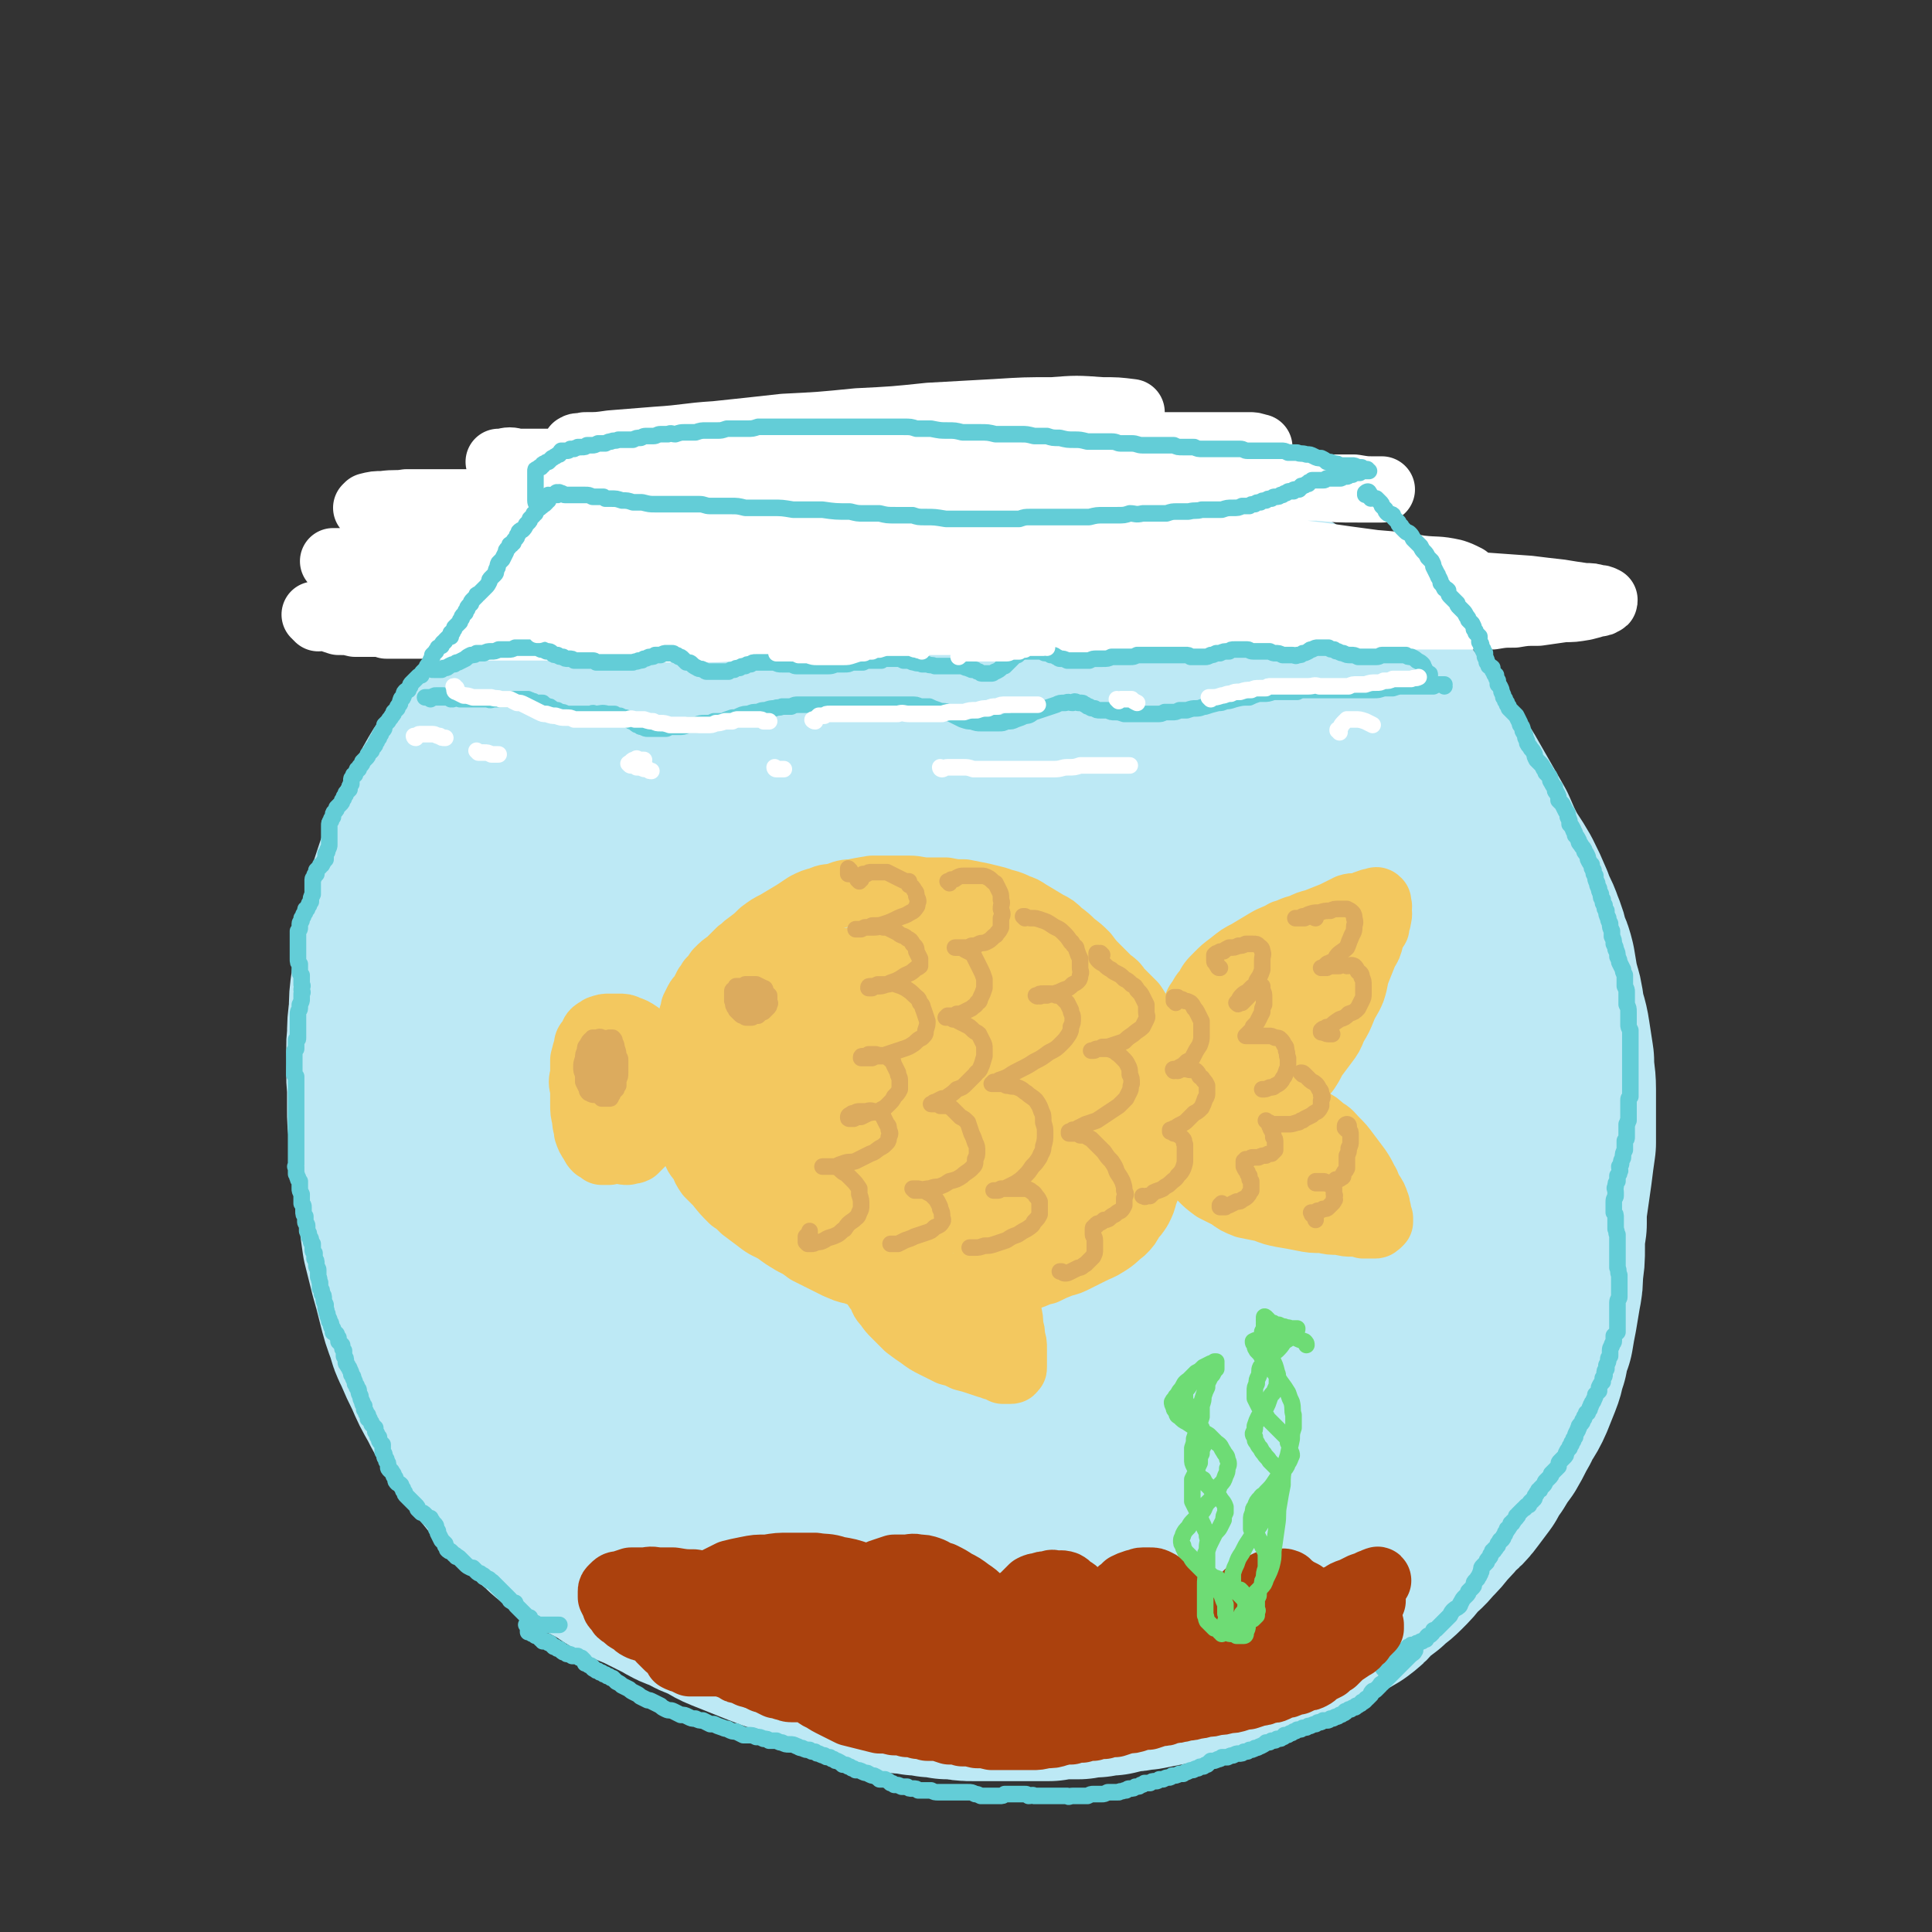 <svg viewBox='0 0 1050 1050' version='1.1' xmlns='http://www.w3.org/2000/svg' xmlns:xlink='http://www.w3.org/1999/xlink'><rect x="0" y="0" width="1050" height="1050" fill="#333333" stroke="none"/><g fill='none' stroke='rgb(189,233,245)' stroke-width='120' stroke-linecap='round' stroke-linejoin='round'><path d='M576,330c0,0 -1,-1 -1,-1 0,0 1,0 1,0 2,-1 2,-1 4,-2 5,0 5,0 9,0 4,0 4,-1 7,0 4,0 4,0 9,1 3,0 3,0 6,1 1,0 1,0 2,1 4,0 4,0 8,1 3,1 3,2 7,3 4,1 4,1 7,2 4,1 4,2 7,3 3,2 4,2 7,3 4,2 3,2 7,4 4,2 4,2 8,4 4,2 4,2 7,4 4,3 4,3 8,6 4,2 4,2 8,5 4,3 4,3 8,6 4,3 4,3 8,6 4,3 4,3 8,6 4,3 4,3 8,6 4,4 4,4 8,7 4,3 4,3 8,6 3,3 4,3 7,6 4,3 4,3 7,7 4,3 4,3 7,6 5,4 5,4 9,7 4,4 4,4 8,7 4,4 4,4 7,9 3,3 3,3 6,7 3,4 3,4 6,9 2,4 1,4 4,8 2,4 3,4 5,8 3,5 3,5 5,10 2,5 3,5 5,10 2,5 1,5 4,10 2,6 2,5 4,11 2,5 2,5 4,10 1,4 1,4 2,9 1,4 2,4 3,9 2,5 1,5 2,10 2,6 1,6 2,11 1,6 1,6 2,12 1,6 1,6 1,12 0,6 0,6 0,12 0,6 0,6 0,12 0,6 0,6 1,12 0,7 0,7 0,13 -1,7 -1,7 -1,13 0,7 0,7 0,13 -1,6 -1,6 -1,13 0,6 0,6 -1,12 0,6 0,6 -1,11 -1,6 -1,6 -2,12 -1,5 -1,5 -2,11 -2,5 -2,5 -3,11 -2,5 -1,5 -3,10 -2,5 -2,5 -4,10 -3,7 -4,6 -7,13 -3,5 -3,6 -6,11 -3,4 -3,4 -6,9 -3,4 -3,4 -5,8 -3,4 -3,4 -6,8 -3,4 -3,4 -7,7 -3,4 -3,4 -7,8 -3,4 -3,4 -7,8 -4,5 -4,4 -8,8 -3,4 -3,4 -7,8 -4,4 -4,3 -8,7 -4,3 -4,3 -8,6 -3,4 -3,4 -7,7 -5,3 -5,3 -9,5 -5,3 -5,3 -10,6 -5,3 -5,3 -10,5 -6,3 -6,3 -11,5 -6,3 -6,3 -12,5 -6,2 -6,2 -12,4 -6,1 -6,1 -12,3 -6,1 -6,1 -11,2 -5,1 -5,1 -11,2 -5,1 -5,1 -10,2 -5,0 -4,1 -9,1 -5,1 -5,1 -9,2 -4,0 -4,0 -8,1 -4,0 -4,0 -9,1 -4,0 -4,0 -8,0 -4,0 -4,0 -8,1 -4,0 -4,0 -8,0 -5,0 -5,0 -9,0 -4,0 -4,0 -8,0 -4,0 -4,0 -9,0 -4,0 -4,0 -7,0 -4,0 -4,0 -8,-1 -3,0 -3,0 -6,0 -4,-1 -4,-1 -8,-1 -4,-1 -4,-1 -8,-1 -4,-1 -4,-1 -8,-1 -4,-1 -4,-1 -8,-2 -4,-1 -4,-1 -8,-2 -5,-1 -5,-1 -9,-3 -4,-1 -4,-1 -8,-3 -5,-2 -5,-2 -9,-3 -5,-2 -5,-2 -10,-4 -5,-2 -5,-2 -10,-4 -6,-2 -6,-2 -11,-4 -10,-4 -10,-4 -20,-8 -5,-2 -5,-3 -9,-5 -6,-2 -6,-2 -11,-5 -6,-2 -6,-2 -11,-5 -6,-3 -6,-3 -12,-6 -4,-2 -5,-2 -9,-4 -8,-4 -8,-5 -15,-9 -6,-3 -6,-3 -12,-7 -5,-3 -5,-3 -10,-7 -4,-3 -4,-4 -8,-7 -5,-4 -5,-4 -9,-8 -4,-4 -4,-4 -8,-8 -4,-5 -4,-5 -8,-10 -4,-6 -4,-6 -8,-11 -4,-6 -4,-6 -8,-12 -4,-6 -4,-6 -7,-12 -4,-7 -4,-7 -7,-14 -3,-6 -3,-6 -6,-13 -2,-4 -2,-4 -3,-8 -3,-8 -3,-8 -5,-16 -2,-8 -2,-8 -4,-15 -2,-8 -2,-8 -4,-16 -1,-7 -1,-7 -2,-15 -1,-7 -1,-7 -2,-14 -1,-8 -1,-8 -2,-15 -1,-7 -1,-7 -1,-14 -1,-6 -1,-6 -1,-13 0,-6 0,-6 0,-12 -1,-7 0,-7 0,-13 0,-7 -1,-7 0,-13 0,-7 0,-7 1,-14 0,-7 0,-7 1,-14 1,-7 1,-7 2,-14 1,-7 1,-7 2,-14 2,-7 2,-7 4,-13 1,-7 1,-7 3,-13 2,-6 2,-6 4,-12 2,-6 2,-6 4,-12 4,-8 4,-8 9,-16 3,-5 3,-6 6,-11 3,-5 3,-5 7,-10 3,-4 3,-4 6,-9 4,-4 4,-4 7,-9 4,-4 4,-4 9,-8 4,-5 4,-5 8,-9 4,-4 4,-4 8,-9 4,-4 3,-4 7,-8 4,-4 4,-4 8,-7 3,-3 3,-4 6,-6 5,-5 5,-4 10,-9 4,-3 4,-4 8,-7 5,-4 5,-4 10,-7 4,-3 4,-3 9,-6 5,-3 5,-2 10,-5 5,-2 5,-3 10,-5 5,-2 5,-2 11,-4 5,-1 5,-1 10,-3 5,-2 6,-1 11,-3 5,-1 5,-2 10,-3 5,-2 5,-2 10,-3 5,-1 5,-1 10,-2 6,-1 6,-1 11,-2 5,-1 5,-1 11,-2 5,0 5,0 11,-1 7,-1 7,-1 14,-2 6,0 6,0 13,-1 7,0 7,0 14,0 7,0 7,0 15,0 7,0 7,0 15,0 7,1 7,1 14,1 7,1 7,1 14,2 7,1 7,1 13,2 4,0 4,0 7,1 8,1 8,1 17,2 7,2 6,2 13,4 6,1 6,1 12,3 7,2 7,2 13,4 7,3 7,3 13,6 7,3 7,3 14,6 6,4 6,4 13,8 6,3 6,3 12,7 6,5 6,5 12,10 5,4 5,4 10,9 5,5 5,5 10,9 5,5 5,5 10,9 5,5 5,5 9,9 5,5 5,5 9,11 5,5 5,5 9,10 4,6 5,6 9,12 4,6 4,7 8,13 4,7 4,7 8,14 4,7 4,7 8,14 3,7 3,7 6,13 4,7 4,6 8,13 3,6 3,6 6,13 2,6 3,6 5,12 2,5 2,5 3,10 2,4 2,4 3,8 1,6 1,6 2,12 2,6 2,6 3,13 1,6 2,6 3,13 1,6 1,7 2,13 0,8 1,8 1,15 0,7 0,7 0,14 0,8 0,8 0,15 -1,7 -1,7 -2,15 -1,7 -1,7 -2,14 -1,7 -1,7 -2,14 -1,7 -1,7 -3,13 -1,7 -1,7 -3,13 -1,7 -1,6 -3,13 -2,6 -2,6 -4,12 -2,7 -2,7 -5,14 -4,9 -3,10 -8,19 -4,7 -4,7 -9,14 -4,6 -4,6 -9,12 -5,6 -4,6 -10,11 -5,5 -5,5 -12,10 -6,5 -6,5 -13,9 -7,4 -7,4 -14,8 -8,3 -8,3 -15,6 -8,3 -8,3 -17,5 -8,3 -8,3 -17,4 -9,1 -9,1 -18,2 -10,0 -10,1 -19,1 -10,1 -10,1 -20,1 -10,0 -10,0 -20,0 -10,0 -10,0 -20,0 -10,0 -10,0 -19,-1 -11,0 -11,0 -21,-1 -10,-1 -10,-1 -21,-2 -11,-1 -11,-1 -22,-2 -12,-2 -12,-2 -24,-4 -11,-2 -11,-2 -23,-5 -11,-3 -11,-3 -23,-6 -11,-4 -11,-4 -22,-8 -10,-4 -11,-4 -21,-8 -10,-5 -11,-5 -20,-11 -10,-5 -10,-5 -18,-12 -9,-6 -9,-6 -16,-14 -8,-8 -8,-8 -14,-18 -7,-10 -7,-10 -12,-21 -6,-11 -6,-11 -11,-23 -5,-12 -4,-12 -8,-25 -4,-12 -5,-12 -8,-24 -4,-13 -4,-13 -7,-26 -3,-12 -3,-12 -4,-24 -2,-12 -2,-13 -3,-25 0,-12 0,-12 1,-25 2,-13 2,-13 5,-25 3,-12 3,-12 8,-24 4,-12 4,-12 10,-23 6,-11 6,-11 14,-21 8,-12 8,-12 18,-22 10,-10 10,-9 22,-18 11,-9 11,-9 23,-17 12,-8 12,-8 26,-14 14,-7 14,-7 28,-12 12,-4 12,-4 24,-6 20,-3 20,-3 40,-4 17,0 17,1 33,3 17,3 17,3 32,9 16,5 16,5 31,13 15,8 14,8 28,18 14,10 14,10 27,21 13,11 12,11 24,23 11,12 12,12 22,24 9,11 9,12 17,24 6,10 7,9 12,20 5,9 5,10 7,20 2,8 1,9 2,18 0,9 1,9 0,18 -2,9 -2,9 -5,18 -4,11 -4,11 -9,21 -6,11 -6,11 -14,21 -8,10 -8,11 -18,19 -9,9 -10,9 -21,17 -11,7 -12,7 -24,14 -13,6 -13,6 -27,12 -15,5 -15,5 -31,10 -15,4 -15,4 -31,8 -16,3 -16,3 -32,5 -16,3 -16,3 -32,5 -16,1 -16,0 -32,0 -15,0 -15,1 -31,-1 -15,-2 -15,-2 -29,-5 -15,-3 -15,-3 -28,-8 -13,-5 -13,-5 -24,-12 -11,-6 -11,-6 -20,-15 -8,-9 -8,-9 -14,-19 -6,-11 -6,-11 -9,-23 -4,-13 -3,-14 -4,-27 -1,-15 -2,-15 0,-30 2,-16 2,-16 6,-31 5,-17 4,-17 10,-33 6,-16 7,-16 15,-31 9,-13 9,-14 19,-26 11,-11 11,-11 23,-20 14,-10 14,-10 29,-16 16,-7 17,-7 34,-10 18,-3 18,-2 36,-2 20,0 20,0 40,3 21,3 21,3 41,9 22,7 22,7 42,16 19,9 19,10 37,22 16,11 16,11 31,26 13,13 14,13 25,29 10,14 10,15 17,31 7,14 6,15 10,30 4,14 4,14 5,28 2,12 2,13 2,25 0,11 0,11 -2,21 -2,10 -2,10 -6,19 -3,9 -2,9 -7,17 -6,8 -6,9 -13,15 -8,8 -8,8 -18,13 -11,7 -11,7 -23,11 -13,5 -14,5 -28,8 -15,3 -15,3 -31,5 -18,1 -18,1 -35,1 -18,-1 -18,0 -36,-2 -18,-2 -19,-2 -36,-5 -17,-3 -17,-4 -34,-9 -15,-4 -15,-4 -29,-10 -13,-6 -14,-5 -26,-13 -11,-7 -12,-7 -21,-16 -9,-8 -10,-8 -16,-18 -7,-10 -7,-10 -11,-22 -3,-11 -3,-12 -3,-24 0,-14 0,-14 4,-27 4,-15 4,-15 12,-28 8,-15 9,-16 20,-28 12,-14 12,-15 27,-26 17,-12 17,-11 35,-20 20,-10 20,-11 40,-17 21,-7 22,-7 44,-11 22,-3 22,-3 44,-3 23,0 23,0 45,3 21,3 22,3 42,11 19,6 20,6 37,17 16,11 17,11 30,25 13,15 13,15 23,33 9,16 9,17 15,35 6,19 6,19 10,39 4,19 4,19 5,38 1,17 2,17 0,34 -1,14 -1,14 -5,28 -3,12 -3,12 -9,23 -5,9 -6,9 -14,17 -8,8 -9,8 -19,13 -12,6 -13,5 -26,9 -15,4 -15,3 -31,5 -18,3 -18,2 -36,3 -20,1 -20,1 -39,1 -21,-1 -21,0 -41,-2 -20,-2 -20,-2 -40,-6 -18,-3 -19,-3 -37,-9 -16,-5 -17,-5 -33,-12 -15,-6 -15,-6 -29,-14 -13,-7 -13,-7 -25,-15 -10,-9 -11,-9 -20,-19 -8,-9 -8,-10 -14,-21 -5,-11 -5,-11 -7,-23 -2,-13 -2,-14 -1,-27 1,-14 2,-14 6,-28 5,-15 5,-15 13,-29 8,-15 8,-15 20,-28 11,-13 12,-13 26,-24 14,-12 14,-12 30,-21 15,-9 16,-9 32,-14 18,-6 18,-5 36,-7 19,-2 19,-2 38,-1 19,1 19,1 37,6 16,4 16,5 31,12 14,8 15,8 26,18 12,10 12,10 21,22 8,11 8,11 13,24 4,11 4,11 4,23 1,11 2,11 -1,21 -2,9 -2,10 -7,18 -5,7 -5,8 -13,13 -8,6 -9,6 -18,10 -12,5 -12,5 -24,8 -14,4 -14,5 -28,7 -16,3 -16,3 -31,5 -16,1 -16,1 -32,1 -17,0 -17,1 -34,0 -17,0 -17,0 -34,-2 -15,-2 -15,-2 -30,-5 -13,-3 -13,-3 -26,-7 -10,-3 -10,-4 -20,-9 -8,-4 -8,-3 -14,-9 -5,-4 -6,-5 -8,-11 -2,-5 -2,-5 -1,-11 1,-6 2,-6 5,-12 5,-8 5,-8 12,-14 9,-9 9,-9 20,-17 12,-8 12,-8 25,-16 13,-7 13,-7 26,-13 14,-5 14,-6 28,-9 14,-3 14,-2 28,-3 12,-1 12,-1 25,0 11,2 11,2 22,6 10,3 10,3 19,9 8,4 8,4 14,11 6,6 6,6 9,14 3,7 3,7 3,14 0,7 0,8 -3,14 -3,6 -4,6 -9,11 -6,5 -7,5 -14,9 -9,4 -9,4 -19,7 -11,3 -11,3 -22,5 -12,2 -12,1 -25,2 -13,2 -13,2 -27,2 -12,1 -12,1 -24,0 -11,-1 -11,-1 -21,-3 -8,-2 -8,-2 -16,-5 -5,-2 -6,-2 -10,-5 -3,-3 -3,-3 -4,-6 -1,-3 -1,-4 0,-7 2,-3 2,-3 6,-6 5,-5 5,-5 10,-9 8,-5 8,-5 16,-9 9,-4 9,-5 17,-8 8,-4 8,-4 16,-6 8,-3 8,-2 16,-4 7,-1 7,-1 14,-2 5,0 5,-1 10,0 5,0 5,0 9,2 2,1 2,1 4,3 2,1 2,1 3,3 1,2 0,2 0,4 0,2 0,2 -1,4 -1,2 -2,2 -4,4 -3,2 -4,2 -7,4 -5,3 -5,3 -11,5 -5,2 -5,2 -12,3 -6,1 -6,1 -12,2 -5,0 -5,0 -11,0 -4,1 -4,1 -7,0 -2,0 -2,0 -3,0 -1,-1 -1,-1 -1,-1 0,-1 0,-1 0,-1 1,-1 1,-1 2,-1 2,-1 2,-1 4,-2 3,-1 3,-1 6,-1 4,-1 4,-1 7,-2 4,0 4,0 8,0 5,0 5,0 10,0 '/></g>
<g fill='none' stroke='rgb(255,255,255)' stroke-width='36' stroke-linecap='round' stroke-linejoin='round'><path d='M198,312c-1,0 -1,-1 -1,-1 0,0 0,0 0,0 0,-1 0,-1 -1,-1 0,-1 -1,-1 -1,-1 -1,0 -1,0 -1,0 '/><path d='M173,336c0,0 0,-1 -1,-1 0,0 1,0 1,0 0,0 -1,0 -1,-1 -1,0 -1,0 -1,0 0,0 0,0 0,0 0,0 0,0 0,0 0,0 0,0 0,0 1,1 2,1 3,1 2,1 2,1 4,1 3,1 3,1 6,2 5,0 5,0 9,1 5,0 5,0 11,0 3,0 3,0 6,1 3,0 3,0 7,0 9,0 9,0 18,0 11,1 11,1 22,1 9,0 9,0 17,0 10,0 10,0 19,0 10,0 10,0 19,0 11,1 11,1 21,1 11,0 11,0 22,0 11,0 11,0 23,0 12,0 12,0 24,-1 14,0 14,0 27,-1 14,0 14,-1 28,-1 15,-1 15,-1 30,-1 16,0 16,0 31,0 16,0 16,0 31,0 15,0 15,0 30,0 15,0 15,0 29,0 15,0 15,0 29,0 13,0 13,-1 27,-1 13,0 13,0 27,0 13,-1 13,-1 26,-1 12,-1 12,-1 24,-1 12,0 12,0 24,0 12,0 12,0 24,0 11,0 11,0 22,0 6,-1 6,-1 12,-1 6,-1 6,-1 13,-1 7,-1 7,-1 14,-2 5,0 5,0 11,-1 4,-1 4,-1 7,-2 2,0 2,0 3,-1 1,0 1,0 1,-1 0,0 0,0 0,0 -2,-1 -2,-1 -4,-1 -3,-1 -3,-1 -7,-1 -7,-1 -7,-1 -13,-2 -9,-1 -9,-1 -17,-2 -14,-1 -14,-1 -28,-2 -13,-1 -13,-1 -26,-2 -14,-1 -14,-1 -29,-2 -16,-1 -16,-1 -32,-2 -18,-1 -18,-1 -35,-2 -19,-1 -19,-1 -38,-2 -20,0 -20,-1 -39,-1 -21,-1 -21,-1 -41,-2 -20,0 -20,0 -40,0 -20,0 -20,0 -40,1 -20,0 -20,0 -39,0 -19,1 -19,1 -37,1 -19,1 -19,1 -38,1 -17,0 -17,0 -35,0 -16,1 -16,1 -32,1 -15,0 -15,0 -30,0 -11,0 -11,0 -23,-1 -7,0 -7,0 -15,0 -8,0 -8,0 -17,0 -8,-1 -8,-1 -16,-1 -6,-1 -6,-1 -12,-1 -3,0 -3,-1 -6,-1 -1,0 -2,0 -2,0 0,0 0,0 1,0 3,0 3,0 6,0 7,1 7,1 13,0 10,0 10,1 21,0 16,0 16,0 33,-1 14,0 14,0 29,-1 18,-1 18,-1 35,-1 20,-1 20,-1 39,-1 22,-1 22,-1 44,-1 24,-1 24,-1 47,-1 25,-1 25,-1 50,-1 25,0 25,0 49,0 24,1 24,1 48,3 21,1 21,0 43,2 19,1 19,1 38,3 17,2 17,2 34,4 14,2 14,2 29,3 11,2 11,2 22,3 9,0 9,0 18,1 6,0 6,0 12,0 3,0 3,1 5,0 1,0 1,-1 1,-1 0,-1 -1,-2 -1,-2 -4,-2 -4,-2 -7,-3 -9,-2 -9,-1 -18,-2 -12,-2 -13,-2 -25,-3 -15,-2 -15,-2 -29,-4 -17,-2 -17,-2 -34,-4 -20,-3 -20,-2 -39,-4 -22,-3 -22,-3 -44,-5 -24,-2 -24,-2 -48,-4 -25,-1 -25,-1 -50,-3 -25,-1 -25,-1 -50,-3 -24,-1 -24,-1 -47,-2 -23,-1 -23,-1 -45,-2 -21,-1 -21,-1 -41,-2 -18,0 -18,0 -36,0 -16,0 -16,0 -31,0 -9,0 -9,0 -18,0 -7,0 -7,0 -14,0 -6,1 -6,0 -13,1 -4,0 -4,0 -8,1 0,0 -1,1 -1,1 0,0 1,0 2,0 4,1 4,1 9,1 10,0 10,0 20,0 17,-1 17,-1 34,-2 17,0 17,0 34,-1 20,-1 20,-1 39,-2 22,-1 22,-1 44,-2 25,-1 25,-2 49,-2 25,-1 25,-1 50,-2 25,-1 25,-1 51,-2 24,0 24,0 47,0 22,0 22,0 45,0 19,0 19,0 38,0 17,0 17,0 33,1 12,0 12,0 24,0 9,0 9,0 18,0 6,1 6,1 11,1 2,0 2,0 4,0 0,0 0,0 0,0 -2,0 -2,0 -4,0 -5,0 -5,0 -9,0 -11,0 -11,0 -22,-1 -13,0 -13,0 -27,0 -16,-1 -16,0 -33,-1 -19,-1 -19,-1 -37,-2 -22,-1 -22,-1 -43,-3 -23,-1 -23,-1 -46,-2 -24,-1 -24,-1 -48,-2 -23,0 -23,-1 -46,-1 -22,-1 -22,-1 -43,-2 -19,0 -19,0 -39,-1 -16,0 -16,0 -32,0 -13,0 -13,0 -25,0 -8,0 -8,0 -16,0 -4,-1 -4,-1 -8,0 -1,0 -2,0 -2,0 1,0 2,0 3,0 4,1 4,1 8,1 8,1 8,0 15,0 12,0 12,0 25,0 15,-1 15,-1 30,-2 18,-2 18,-2 35,-3 20,-1 20,-1 40,-2 21,-1 21,-1 42,-2 22,0 22,0 44,-1 21,0 21,0 42,0 19,0 19,0 38,0 16,0 16,1 33,1 13,0 13,0 25,0 9,0 9,0 17,0 6,0 6,0 12,0 2,0 3,0 4,0 1,0 0,0 0,0 -3,-1 -3,-1 -5,-1 -5,0 -6,0 -11,0 -10,0 -10,0 -20,0 -14,0 -14,0 -27,0 -15,1 -15,1 -31,1 -17,0 -17,0 -35,1 -19,0 -19,0 -38,1 -20,0 -20,0 -40,1 -20,0 -20,0 -40,0 -19,1 -19,1 -37,0 -16,0 -16,0 -32,0 -13,0 -13,0 -26,0 -9,0 -9,0 -18,-1 -5,0 -5,0 -10,-1 -1,0 -2,-1 -1,-1 1,-1 2,0 5,-1 7,0 7,0 14,-1 12,-1 12,-1 25,-2 16,-1 16,-2 32,-3 19,-2 19,-2 37,-4 20,-1 20,-1 40,-3 20,-1 20,-1 39,-3 18,-1 18,-1 36,-2 16,-1 16,-1 31,-1 13,-1 13,-1 27,0 8,0 8,0 16,1 '/></g>
<g fill='none' stroke='rgb(99,205,215)' stroke-width='9' stroke-linecap='round' stroke-linejoin='round'><path d='M299,270c0,0 -1,-1 -1,-1 0,0 0,0 0,1 0,0 0,0 0,0 0,0 0,0 0,1 0,0 0,0 0,0 0,0 0,0 0,0 0,0 0,0 0,0 0,1 0,1 0,1 0,0 0,0 -1,0 0,1 0,1 0,1 0,0 0,0 -1,1 0,0 0,0 -1,0 0,1 0,1 -1,1 -1,1 0,1 -1,1 -1,1 -1,1 -1,1 -1,1 -1,1 -1,2 -1,0 -1,0 -1,1 -1,1 -1,1 -2,2 0,1 0,1 -1,2 -1,1 -1,1 -1,1 -1,2 -1,2 -2,3 -1,0 -1,0 -2,1 0,1 0,1 -1,2 0,1 0,1 -1,2 -1,1 -1,1 -1,2 -1,0 -1,0 -1,1 0,0 0,0 -1,0 0,1 0,1 -1,2 -1,1 -1,1 -1,2 -1,2 -1,2 -2,4 -1,1 -1,1 -2,2 -1,2 0,2 -1,3 -1,2 0,2 -1,3 -1,1 -1,1 -2,2 -1,1 -1,1 -1,2 -1,2 -1,2 -2,3 -1,1 -1,1 -2,2 -1,1 -1,1 -2,2 -1,0 -1,0 -1,1 -1,1 -1,1 -2,2 -1,1 -1,1 -1,2 -1,1 -1,1 -1,1 -1,1 -1,1 -1,2 -1,1 -1,1 -1,2 -1,1 -1,1 -1,1 -1,1 -1,1 -1,2 -1,1 -1,1 -1,2 -1,1 -1,1 -2,2 0,0 0,0 -1,1 0,1 0,1 -1,2 0,1 0,1 -1,1 0,1 0,1 0,2 -1,0 -1,0 -2,1 0,0 0,0 -1,1 0,1 -1,1 -1,1 -1,1 -1,1 -1,2 -1,0 -1,1 -2,1 0,1 -1,1 -1,2 -1,1 -1,1 -2,2 0,1 0,1 -1,3 0,1 0,1 -1,2 -1,1 -1,1 -1,2 -1,1 -1,1 -2,2 -1,1 -1,1 -1,2 -1,0 -1,0 -2,1 -1,1 -1,1 -2,2 0,0 0,0 -1,1 -1,1 -1,1 -1,2 -1,1 -1,1 -1,2 -1,0 -1,0 -2,1 -1,1 0,2 -1,3 0,1 -1,0 -1,1 -1,2 0,2 -1,3 -1,1 -1,1 -1,2 -1,1 -1,1 -2,2 0,1 0,1 -1,2 -1,2 -1,1 -2,3 -1,1 -1,1 -2,2 0,2 0,2 -1,3 -1,1 -1,1 -1,2 -1,1 -1,1 -1,2 -1,1 -1,1 -1,1 0,1 0,1 -1,2 0,1 0,1 -1,2 -1,1 -1,1 -1,2 -1,1 -1,1 -2,2 0,1 0,1 -1,2 -1,1 -1,1 -2,2 0,1 0,1 -1,2 -1,1 -1,1 -1,2 -1,0 -1,0 -1,1 -1,1 -1,1 -1,2 -1,0 -1,0 -1,1 -1,1 -1,1 -1,2 0,1 0,1 0,2 -1,1 -1,1 -1,3 -1,1 -1,1 -2,2 0,1 0,1 -1,2 0,1 0,1 -1,2 0,1 0,1 -1,2 -1,1 -1,1 -2,2 0,1 0,1 -1,2 -1,1 -1,1 -1,3 -1,1 -1,1 -1,2 -1,1 -1,1 -1,3 0,1 0,1 0,2 0,1 0,1 0,3 0,1 0,1 0,3 0,1 0,1 0,2 0,1 0,1 -1,3 0,1 0,1 -1,2 0,2 0,2 0,3 -1,1 -1,1 -2,3 -1,0 -1,0 -1,1 -1,1 -1,1 -2,2 0,1 0,1 0,2 -1,1 -1,0 -1,1 0,1 -1,1 -1,2 0,1 0,1 0,1 0,1 0,1 0,2 0,1 0,1 0,2 0,0 0,0 0,1 0,1 0,1 0,2 -1,2 -1,2 -1,4 -1,1 -1,1 -1,2 -1,1 -1,1 -1,2 -1,0 -1,0 -1,1 0,1 0,1 -1,2 0,1 0,1 -1,2 0,0 0,0 0,1 0,1 -1,1 -1,2 0,1 0,1 0,2 0,1 0,1 -1,2 0,1 0,1 0,2 0,1 0,1 0,2 0,1 0,1 0,2 0,1 0,1 0,1 0,2 0,2 0,3 0,1 0,1 0,2 0,2 0,2 0,3 0,2 0,2 1,3 0,2 0,2 0,3 0,2 0,2 1,3 0,1 0,1 0,3 0,1 0,1 0,2 1,1 0,1 0,3 0,1 1,1 0,2 0,1 0,1 0,3 0,1 0,1 -1,3 0,1 0,1 0,2 0,1 -1,1 -1,3 0,1 0,1 0,2 0,1 0,1 0,2 0,0 0,0 0,1 0,1 0,1 0,2 0,1 0,1 0,2 0,1 0,1 0,2 0,1 0,1 0,2 0,1 0,1 -1,1 0,1 0,1 0,2 0,1 0,1 0,1 0,1 0,1 0,2 -1,1 -1,1 -1,2 0,0 0,0 0,1 0,1 0,1 0,2 0,1 0,1 0,3 0,1 0,1 0,2 0,1 0,1 0,2 0,1 0,1 0,2 0,0 0,0 1,1 0,1 0,1 0,2 0,1 0,1 0,2 0,1 0,1 0,3 0,1 0,1 0,2 0,1 0,1 0,3 0,1 0,1 0,3 0,1 0,1 0,2 0,2 0,2 0,3 0,2 0,2 0,3 0,1 0,1 0,3 0,1 0,1 0,2 0,1 0,1 0,2 0,1 0,1 0,2 0,1 0,1 0,3 0,0 0,0 0,1 0,1 0,1 0,2 0,1 0,1 0,2 0,2 0,2 0,3 0,2 0,2 0,3 0,1 0,1 0,2 0,1 -1,1 0,1 0,2 0,2 0,3 0,0 0,0 0,1 1,1 0,1 1,2 0,1 0,1 1,2 0,1 0,1 0,2 0,1 0,1 0,2 0,1 0,1 1,3 0,1 0,1 0,2 0,1 0,1 0,3 1,1 1,1 1,2 0,1 0,1 0,2 0,2 0,2 1,3 0,1 0,1 0,3 0,1 1,1 1,2 0,1 0,1 0,3 1,1 1,1 1,3 1,1 1,1 1,2 0,1 0,1 1,2 0,1 0,1 0,3 0,1 0,1 1,2 0,2 0,2 0,3 1,1 1,1 1,3 0,0 0,0 0,1 0,1 1,1 1,2 0,1 0,1 0,2 0,1 0,1 0,2 1,1 0,1 1,3 0,1 0,1 0,3 1,1 1,1 1,3 1,1 1,1 1,3 0,1 0,1 1,3 0,1 0,1 0,2 1,2 0,2 1,3 0,1 0,1 1,3 0,0 0,0 0,1 1,1 1,1 1,2 0,1 0,1 1,2 0,1 0,1 0,2 1,0 1,0 2,1 0,1 0,1 1,2 0,1 0,1 0,2 1,1 1,1 2,2 0,2 0,2 1,3 0,1 0,1 0,3 1,1 1,1 1,3 0,1 0,1 1,2 0,1 1,1 1,2 1,2 1,2 1,3 1,1 1,1 1,2 1,2 1,2 1,3 1,1 1,1 1,2 1,1 1,1 1,2 0,2 1,2 1,3 0,1 0,1 1,3 0,1 0,1 1,2 0,1 0,1 0,2 1,1 1,1 1,2 1,1 1,1 1,1 0,1 0,1 0,2 1,0 1,0 1,1 1,1 1,1 1,2 1,1 1,1 2,2 0,1 0,1 0,2 1,1 1,1 1,2 0,1 1,1 1,1 0,2 0,2 1,3 0,0 0,0 1,1 0,1 0,1 0,2 0,1 0,1 0,2 1,1 1,1 1,2 0,1 0,1 1,2 0,1 0,0 0,1 1,1 1,1 1,3 0,1 0,1 1,2 0,0 1,0 1,1 1,1 1,1 1,2 1,1 1,1 1,2 0,1 0,1 1,2 1,0 1,0 2,1 0,1 0,1 1,2 0,1 0,1 1,2 0,1 0,1 1,2 1,1 1,1 1,1 1,1 1,1 2,2 1,1 1,1 2,2 1,1 1,1 1,2 1,1 1,1 2,2 1,0 1,0 2,1 0,0 0,0 1,1 0,0 0,0 1,1 0,0 0,0 1,0 0,1 1,1 1,2 1,1 1,1 1,1 1,1 1,1 1,2 0,1 0,1 1,2 0,1 0,1 0,1 1,2 1,2 2,4 1,1 1,1 2,2 0,0 0,0 0,1 1,1 1,1 1,2 1,1 1,1 2,1 1,1 1,1 2,2 1,0 0,0 1,1 1,0 1,0 2,1 1,1 1,1 1,1 1,1 1,1 2,2 1,1 1,1 3,2 0,0 0,0 1,0 1,1 1,1 2,2 1,1 1,1 2,1 0,0 0,0 1,1 1,0 1,0 1,1 1,0 1,0 2,1 1,0 1,0 1,1 1,0 1,0 2,1 1,1 1,1 2,2 1,1 1,1 1,1 1,1 1,1 2,2 1,1 1,1 2,2 1,1 1,1 2,2 0,1 1,1 1,1 1,1 1,1 2,1 0,1 0,1 1,2 1,1 1,1 1,1 1,1 1,1 2,2 1,1 1,1 2,2 1,1 1,1 2,1 0,1 0,1 1,2 1,1 1,1 2,1 1,1 1,1 3,1 2,0 2,0 5,0 2,0 2,0 5,0 '/><path d='M287,884c0,0 0,-1 -1,-1 0,0 1,1 1,1 0,0 0,0 0,0 0,0 0,0 0,0 0,0 0,0 0,1 0,0 0,0 0,0 0,0 0,0 0,1 0,0 0,0 0,0 0,0 0,0 0,0 0,1 0,1 0,1 0,0 1,0 1,0 0,0 0,0 0,0 1,1 1,1 2,1 0,0 0,0 1,1 1,0 1,0 1,0 1,1 1,1 2,2 0,0 1,0 1,1 1,0 1,0 2,0 1,1 1,1 2,1 1,1 1,1 2,2 1,0 1,0 2,1 1,0 1,0 2,1 1,1 1,1 2,1 1,1 1,1 2,1 1,0 1,0 2,1 0,0 0,0 1,0 0,0 0,0 1,0 0,0 0,0 1,0 0,0 0,0 0,0 0,0 0,0 1,1 0,0 0,0 0,0 1,0 1,0 1,0 1,1 1,1 1,1 1,1 1,1 1,2 1,0 1,0 2,1 1,0 1,0 2,1 0,0 0,1 1,1 1,1 1,1 2,1 1,1 1,1 2,1 1,1 1,1 2,1 1,1 1,1 2,1 1,1 1,1 2,1 1,1 1,1 2,2 2,1 2,1 3,2 2,1 2,1 4,2 1,1 1,1 3,2 2,1 2,1 3,2 2,1 2,1 4,2 1,0 1,0 3,1 2,1 2,1 4,2 1,1 1,1 3,2 2,1 2,0 4,1 2,1 2,1 4,2 2,0 2,0 4,1 2,1 2,1 4,1 2,1 2,1 4,1 2,1 2,1 4,2 1,0 1,0 2,0 2,1 2,1 5,2 2,1 2,0 3,1 2,1 2,1 4,1 2,1 2,1 4,2 1,0 1,0 2,0 3,0 3,0 5,1 2,0 2,0 4,1 2,0 2,0 3,1 2,0 2,0 4,0 2,1 2,1 3,1 2,1 2,1 4,1 2,0 2,0 4,1 1,0 1,1 3,1 2,1 2,1 4,1 1,1 1,1 3,1 1,1 1,1 2,1 2,1 2,1 3,1 1,1 1,1 3,1 1,1 1,1 2,1 1,1 1,1 2,1 2,1 2,1 3,2 2,0 2,0 3,1 1,0 1,0 2,1 1,0 1,0 2,1 2,0 2,0 4,1 2,1 2,0 3,1 2,1 2,1 3,1 2,1 2,1 3,2 2,0 2,0 3,0 2,1 2,1 3,2 1,0 1,0 2,1 2,0 2,0 4,1 1,0 1,0 3,0 1,1 1,1 3,1 2,0 2,0 3,1 2,0 2,0 4,0 2,0 2,0 3,0 2,1 2,1 4,1 1,0 1,0 3,0 1,0 1,0 2,0 2,0 2,0 3,0 2,0 2,0 3,0 1,0 1,0 3,0 1,0 1,0 2,0 2,0 2,0 4,1 1,0 1,0 3,1 2,0 2,0 3,0 2,0 2,0 4,0 1,0 1,0 3,0 2,0 2,0 3,-1 2,0 2,0 3,0 2,0 2,0 4,0 1,0 1,0 2,0 1,0 1,0 2,0 1,0 1,0 2,1 2,0 2,-1 3,0 2,0 2,0 3,0 1,0 1,0 3,0 2,0 2,0 3,0 2,0 2,0 3,0 2,0 2,0 4,0 1,0 1,0 2,0 1,1 1,0 3,0 1,0 1,0 2,0 2,0 2,0 3,0 1,0 1,0 2,0 1,0 1,0 1,0 2,-1 2,-1 3,-1 1,0 1,0 2,0 2,0 2,0 3,0 1,0 1,0 3,-1 1,0 1,0 2,0 1,0 1,0 2,0 1,0 1,0 2,0 1,-1 1,0 3,-1 0,0 0,0 1,0 1,-1 1,-1 2,-1 2,0 2,0 3,-1 2,0 2,0 3,-1 1,0 1,0 2,-1 2,0 2,0 3,0 1,-1 1,-1 3,-1 1,0 1,0 2,-1 1,0 1,0 2,0 2,-1 2,-1 3,-1 1,0 1,0 2,-1 2,0 2,0 4,-1 1,0 1,0 2,0 1,-1 1,-1 2,-1 2,-1 2,-1 3,-1 1,0 1,-1 3,-1 1,-1 1,-1 3,-1 1,-1 1,-1 2,-1 1,-1 1,-1 2,-2 2,0 2,0 4,-1 1,0 1,0 2,-1 2,0 2,0 3,0 2,-1 2,-1 3,-1 2,-1 2,-1 3,-1 2,0 2,0 3,-1 2,0 2,0 3,-1 1,0 2,0 3,-1 2,0 2,-1 3,-1 2,-1 2,-1 3,-2 2,0 2,0 3,-1 2,0 2,0 3,-1 2,0 2,0 3,-1 1,0 1,0 1,-1 2,0 2,0 3,-1 1,0 1,0 2,-1 1,0 1,0 2,-1 2,0 2,0 3,-1 2,0 2,0 3,-1 1,0 1,0 1,0 2,-1 2,-1 3,-1 1,-1 1,-1 2,-1 1,0 1,0 2,-1 1,0 1,0 2,0 1,0 1,0 2,-1 1,0 1,0 1,0 1,0 1,-1 2,-1 1,0 1,0 2,-1 1,0 1,0 2,-1 1,0 1,0 1,-1 1,0 1,0 2,-1 1,0 1,0 1,0 1,-1 1,-1 2,-1 1,0 1,-1 1,-1 1,0 1,0 2,-1 1,0 0,0 1,-1 1,0 1,0 2,-1 0,-1 1,-1 1,-1 1,-1 1,-1 2,-2 0,-1 0,-1 1,-2 1,0 1,0 2,-1 1,-1 1,-1 2,-2 0,0 0,-1 1,-1 1,-1 1,-1 2,-2 1,-1 1,-1 2,-2 1,-1 1,-1 2,-2 1,-1 1,-1 2,-2 1,-1 1,-1 2,-2 2,-2 2,-2 3,-3 1,-1 1,-1 2,-2 2,-2 2,-1 3,-3 '/><path d='M755,907c0,0 -1,-1 -1,-1 0,0 0,0 0,0 0,1 0,1 -1,1 0,0 0,0 -1,0 0,0 0,0 0,0 0,0 0,0 0,0 0,0 -1,-1 0,-1 0,0 0,1 1,1 0,-1 0,-1 1,-1 0,0 0,0 1,-1 0,0 0,0 1,-1 1,0 0,0 1,-1 1,-1 1,-1 2,-1 0,-1 0,-1 1,-2 1,-1 1,-1 2,-1 0,-1 0,-1 1,-2 1,0 1,-1 2,-1 0,-1 0,-1 1,-1 1,0 1,0 1,-1 1,0 1,0 1,0 1,0 1,0 2,-1 1,0 1,0 1,0 1,-1 1,-1 2,-1 1,-1 1,-1 2,-1 0,-1 0,-1 1,-2 1,0 1,0 2,-1 1,-1 1,-1 1,-2 1,0 1,0 2,-1 1,-1 1,-1 1,-1 1,-1 1,-1 2,-2 1,-1 1,-1 2,-2 1,-1 1,-1 2,-2 1,-2 1,-2 2,-3 1,-1 2,-1 3,-2 1,-1 0,-1 1,-2 1,-2 1,-2 2,-3 0,0 0,0 1,-1 1,-1 1,-1 1,-2 1,-1 1,-1 1,-1 1,-1 1,-1 1,-1 1,-1 1,-1 1,-2 0,-1 0,-1 1,-2 0,0 0,0 1,-1 0,-1 1,-1 1,-2 1,-1 0,-1 1,-2 0,-2 0,-2 1,-3 1,-1 1,-1 2,-2 0,-1 0,-1 1,-2 1,-1 1,-1 1,-2 1,-1 1,-1 1,-2 1,0 1,0 1,-1 0,0 1,0 1,-1 0,0 0,0 1,-1 0,0 0,0 0,-1 0,0 0,0 1,-1 0,-1 0,-1 1,-1 1,-1 1,-1 1,-2 1,-1 1,-1 1,-2 1,-1 1,-1 1,-2 1,0 1,-1 1,-1 1,-1 1,-1 1,-2 1,0 1,0 1,-1 1,0 0,0 1,-1 0,0 0,0 1,-1 0,0 0,0 0,-1 1,0 1,0 1,-1 1,-1 1,-1 1,-1 1,-1 1,-1 2,-2 0,0 1,0 1,-1 1,-1 1,-1 2,-1 0,-1 0,-1 1,-2 0,0 1,0 1,-1 1,0 1,-1 1,-1 0,-1 0,-1 1,-2 0,-1 1,-1 1,-2 1,0 1,0 1,-1 1,-1 1,-1 2,-2 1,-1 0,-1 1,-2 1,-1 1,-1 2,-2 1,-1 1,-1 1,-2 1,-1 1,-1 2,-2 1,-1 1,-1 2,-2 0,-2 0,-2 1,-3 1,-1 1,-1 2,-2 1,-1 1,-1 1,-2 1,-2 1,-2 2,-3 0,-1 0,-1 1,-2 0,-1 0,-1 1,-2 0,-1 0,-1 1,-2 0,-1 0,-1 1,-3 1,-1 0,-1 1,-2 0,-1 0,-1 1,-2 1,-1 1,-1 1,-2 1,-1 1,-1 1,-2 1,-1 1,-1 1,-2 1,0 1,0 1,-1 1,-1 1,-1 1,-2 1,-1 0,-1 1,-2 0,-1 1,-1 1,-2 1,-2 1,-2 1,-3 1,-1 1,-1 2,-2 0,-1 0,-1 0,-2 1,-2 1,-2 2,-3 0,-1 0,-1 0,-2 1,-1 1,-1 1,-2 0,-2 0,-2 1,-3 0,-1 0,-1 0,-2 1,-2 1,-2 1,-3 0,-1 0,-1 1,-2 0,-2 0,-2 0,-3 0,-2 1,-2 1,-3 0,-1 1,-1 1,-2 0,-2 0,-2 0,-3 1,-1 1,-1 2,-2 0,-2 0,-2 0,-3 0,-2 0,-2 0,-4 0,-1 0,-1 0,-3 0,-1 0,-1 0,-3 0,-1 0,-1 0,-3 0,-2 1,-2 1,-3 0,-2 0,-2 0,-3 0,-2 0,-2 0,-3 0,-2 0,-2 0,-4 0,-1 0,-1 0,-2 -1,-2 0,-2 -1,-4 0,-1 0,-1 0,-3 0,-2 0,-2 0,-4 0,-2 0,-2 0,-3 0,-2 0,-2 0,-4 0,-2 0,-2 0,-4 -1,-1 0,-1 -1,-3 0,-1 0,-1 0,-3 0,-1 0,-1 0,-3 0,-2 0,-2 -1,-3 0,-1 0,-1 0,-3 0,-1 0,-1 0,-3 0,-2 1,-2 1,-3 0,-1 0,-1 0,-2 0,-2 -1,-2 0,-3 0,-2 0,-2 1,-3 0,-1 0,-2 0,-3 1,-1 1,-1 1,-2 1,-1 0,-1 0,-3 1,-1 1,-1 1,-2 0,-2 1,-2 1,-3 0,-2 0,-2 1,-4 0,-1 0,-1 0,-2 0,-2 0,-2 0,-3 1,-1 1,-1 1,-2 0,-1 0,-1 0,-3 0,-1 0,-1 0,-2 0,-1 0,-1 0,-2 1,-1 0,-1 1,-2 0,-2 0,-2 0,-3 0,-1 0,-1 0,-3 0,-1 0,-1 0,-2 0,-1 0,-1 0,-3 0,-1 0,-1 1,-2 0,-1 0,-1 0,-2 0,-2 0,-2 0,-4 0,-1 0,-1 0,-2 0,-1 0,-1 0,-2 0,-2 0,-2 0,-3 0,-1 0,-1 0,-3 0,-1 0,-1 0,-3 0,-2 0,-2 0,-3 0,-1 0,-1 0,-3 0,-1 0,-1 0,-3 0,-1 0,-1 0,-3 0,-1 0,-1 0,-3 0,-1 0,-1 0,-2 -1,-2 -1,-2 -1,-3 0,-2 0,-2 0,-4 0,-1 0,-1 0,-3 0,-2 0,-2 -1,-4 0,-2 0,-2 0,-3 0,-2 0,-2 0,-4 0,-1 0,-1 -1,-3 0,-1 0,-1 0,-3 0,-2 0,-2 0,-3 -1,-2 -1,-2 -1,-3 -1,-2 -1,-2 -2,-4 0,-1 0,-1 -1,-3 0,-2 0,-2 -1,-4 0,-1 0,-1 -1,-3 0,-2 0,-2 -1,-4 0,-2 0,-2 0,-3 -1,-2 -1,-2 -1,-4 -1,-2 -1,-2 -1,-3 -1,-2 -1,-2 -1,-4 -1,-1 -1,-1 -1,-3 -1,-1 -1,-1 -1,-3 -1,-1 -1,-1 -1,-3 -1,-2 -1,-2 -1,-3 -1,-2 -1,-2 -1,-3 -1,-2 -1,-2 -1,-4 -1,-1 -1,-1 -1,-3 -1,-1 -1,-1 -1,-3 -1,-1 -1,-1 -2,-3 0,-1 0,-1 -1,-3 -1,-1 -1,-1 -1,-2 -1,-2 -1,-1 -2,-3 -1,-1 -1,-1 -1,-2 -1,-2 -1,-2 -2,-3 0,-2 -1,-2 -1,-3 -1,-2 -1,-2 -2,-3 0,-2 0,-2 -1,-4 0,-2 0,-2 -1,-3 -1,-2 -1,-2 -2,-4 -1,-1 -1,-1 -2,-2 0,-2 0,-2 -1,-4 -1,-1 -1,-1 -1,-3 -1,-1 -1,-1 -2,-3 -1,-1 0,-1 -1,-3 -1,-1 -1,-1 -2,-2 0,-1 0,-1 -1,-2 -1,-2 -1,-2 -2,-3 -1,-1 -1,-1 -2,-2 -1,-2 -1,-2 -1,-3 -1,-2 -1,-2 -2,-3 -1,-2 -1,-1 -2,-3 0,-1 0,-1 -1,-3 0,-1 0,-1 -1,-3 -1,-1 0,-1 -1,-3 -1,-1 -1,-1 -1,-2 -1,-2 -1,-2 -2,-4 -1,-1 -1,-1 -2,-2 -1,-1 -1,-1 -2,-2 0,-1 0,-1 -1,-2 0,-1 0,-1 -1,-2 0,-1 0,-1 -1,-2 0,-1 0,-1 -1,-3 0,-1 0,-1 -1,-3 0,0 0,0 -1,-1 0,-1 0,-1 0,-2 -1,-2 -1,-1 -1,-3 -1,0 -1,-1 -1,-1 -1,-2 -1,-1 -1,-3 -1,-1 -1,0 -2,-1 0,-1 0,-1 -1,-2 0,-1 0,-1 -1,-3 0,-1 0,-1 0,-2 -1,-1 -1,-1 -1,-2 -1,-1 -1,-1 -1,-2 0,-1 0,-1 -1,-2 0,-2 0,-2 0,-3 -1,-1 -1,-1 -2,-2 0,-1 0,-1 -1,-2 0,-1 0,-1 -1,-3 -1,-1 -1,-1 -2,-2 0,-1 0,-1 -1,-2 -1,-2 -1,-2 -2,-3 -1,-1 -1,-1 -2,-2 -1,-1 -1,-1 -1,-2 -1,-1 -1,-1 -2,-2 -1,-1 -1,-1 -2,-2 -1,-1 -1,-2 -1,-3 -1,-1 -1,-1 -2,-1 -1,-2 -1,-2 -2,-3 0,-1 0,-1 -1,-3 -1,-1 0,-1 -1,-2 -1,-2 -1,-2 -2,-4 0,-1 0,-1 -1,-3 -1,-1 -1,-1 -2,-2 -1,-2 -1,-2 -2,-3 -1,-1 -1,-1 -2,-3 -1,-1 -1,-1 -2,-2 -1,-1 -1,-1 -2,-2 -1,-2 -1,-2 -2,-3 -1,-1 -1,0 -2,-1 -1,-1 -1,-1 -2,-2 -1,-1 0,-1 -1,-1 -1,-1 -1,-1 -1,-2 -1,-1 -1,-1 -2,-2 -1,-1 -1,-1 -1,-2 -1,-1 -2,0 -3,-1 -1,-1 -1,-1 -1,-2 -1,-1 -1,-1 -2,-2 0,-1 0,-1 -1,-2 -1,-1 -1,-1 -2,-2 -1,0 -2,0 -3,-1 0,0 0,0 -1,0 0,-1 0,-1 -1,-1 0,0 0,0 0,0 -1,0 0,0 0,0 0,0 -1,0 -1,0 0,0 0,-1 0,-1 0,0 0,0 0,0 0,0 0,0 0,0 0,0 0,0 0,0 1,-1 2,-1 2,0 1,1 1,1 1,3 '/><path d='M303,269c0,0 -1,-1 -1,-1 0,0 0,0 0,0 1,0 0,0 0,0 0,0 0,0 0,0 1,-1 1,0 1,0 0,0 0,0 0,0 1,0 1,-1 1,0 1,0 1,0 1,0 1,0 1,1 2,1 1,0 1,0 2,0 1,0 1,0 2,0 2,0 2,0 4,0 1,0 1,0 3,0 2,0 2,0 4,1 3,0 3,0 6,0 0,0 0,0 1,1 2,0 2,0 3,0 3,0 3,0 6,1 3,0 3,0 6,1 2,0 2,0 5,0 4,1 4,1 7,1 4,0 4,0 7,0 4,0 4,0 8,0 4,0 4,0 9,0 3,0 3,1 6,1 6,0 6,0 11,0 4,0 4,0 8,1 4,0 4,0 8,0 4,0 4,0 7,0 5,0 5,0 11,1 4,0 4,0 8,0 4,0 4,0 8,0 7,1 7,1 15,1 4,1 4,1 7,1 5,0 5,0 9,0 4,1 4,1 9,1 4,0 4,0 9,0 3,1 3,1 7,1 5,0 5,0 11,1 4,0 4,0 9,0 4,0 4,0 8,0 5,0 5,0 9,0 3,0 3,0 7,0 3,0 3,0 7,0 3,-1 3,-1 6,-1 4,0 4,0 8,0 4,0 4,0 8,0 4,0 4,0 8,0 4,0 4,0 8,0 4,-1 4,-1 8,-1 3,0 3,0 7,0 4,0 4,0 7,-1 3,0 3,1 7,0 3,0 3,0 6,0 3,0 3,0 7,0 3,-1 3,-1 6,-1 3,0 3,0 6,0 4,-1 4,0 7,-1 3,0 3,0 6,0 2,0 2,0 5,0 3,-1 3,-1 6,-1 3,0 3,0 5,-1 2,0 2,0 4,0 1,-1 1,-1 3,-1 1,-1 1,-1 3,-1 1,-1 1,-1 3,-1 1,-1 1,-1 3,-1 1,-1 1,-1 2,-1 2,0 2,0 3,-1 1,0 1,0 1,0 1,-1 1,-1 2,-1 1,-1 1,-1 2,-1 1,0 1,0 2,0 0,-1 0,-1 1,-1 1,0 1,0 2,0 0,-1 0,-1 1,-1 0,-1 0,-1 1,-1 1,0 1,0 2,-1 0,0 0,0 1,0 0,-1 0,-1 1,-1 0,0 0,0 1,-1 0,0 0,0 1,0 1,0 1,0 1,0 1,0 1,0 2,0 1,0 1,0 2,0 1,0 1,0 2,-1 2,0 2,0 4,0 1,0 1,0 2,0 1,0 1,0 1,0 1,0 1,0 2,-1 1,0 1,0 2,0 0,0 1,0 1,-1 1,0 1,0 2,0 0,0 0,0 1,-1 1,0 1,0 1,0 1,0 1,0 2,0 0,0 0,0 1,-1 0,0 0,0 1,0 0,0 0,0 1,0 0,0 0,0 1,0 0,0 0,0 0,0 0,0 1,0 1,0 0,0 -1,0 -1,0 0,0 0,0 0,0 0,0 0,0 0,0 0,0 0,0 0,-1 -1,0 -1,0 -2,0 -1,0 -1,0 -1,-1 -1,0 -1,0 -2,0 -2,-1 -2,-1 -3,-1 -1,0 -1,0 -2,0 -1,0 -1,0 -3,0 -1,0 -1,0 -2,0 -1,-1 -1,-1 -3,-1 -2,-1 -2,-1 -4,-1 -1,-1 -1,-1 -3,-2 -2,0 -2,0 -4,-1 -2,-1 -2,-1 -4,-1 -3,-1 -3,0 -5,-1 -2,0 -2,0 -5,0 -2,-1 -2,-1 -4,-1 -2,0 -2,0 -5,0 -2,0 -2,0 -4,0 -2,0 -2,0 -4,0 -3,0 -3,0 -5,0 -2,0 -2,-1 -4,-1 -3,0 -3,0 -5,0 -2,0 -2,0 -5,0 -3,0 -3,0 -5,0 -3,0 -3,0 -5,0 -3,0 -3,0 -5,-1 -3,0 -3,0 -6,0 -3,0 -3,0 -5,-1 -3,0 -3,0 -6,0 -3,0 -3,0 -6,0 -3,0 -3,0 -5,0 -3,0 -3,-1 -6,-1 -3,0 -3,0 -6,0 -2,0 -2,-1 -5,-1 -3,0 -3,0 -6,0 -4,0 -4,0 -7,0 -4,-1 -4,-1 -7,-1 -4,0 -4,0 -8,-1 -4,0 -4,0 -7,-1 -4,0 -4,0 -7,0 -4,-1 -4,-1 -7,-1 -4,0 -4,0 -8,0 -3,0 -3,0 -6,0 -4,-1 -4,-1 -9,-1 -4,0 -4,0 -9,0 -4,-1 -4,-1 -8,-1 -4,0 -4,0 -9,-1 -4,0 -4,0 -8,0 -3,-1 -3,-1 -7,-1 -4,0 -4,0 -7,0 -4,0 -4,0 -8,0 -4,0 -4,0 -8,0 -4,0 -4,0 -7,0 -4,0 -4,0 -7,0 -4,0 -4,0 -8,0 -4,0 -4,0 -7,0 -4,0 -4,0 -8,0 -3,0 -3,0 -6,0 -4,0 -4,0 -7,0 -3,0 -3,0 -6,0 -3,1 -3,1 -6,1 -2,0 -2,0 -5,0 -3,0 -3,0 -6,0 -3,1 -3,1 -5,1 -3,0 -3,0 -6,0 -3,0 -3,0 -6,1 -3,0 -3,0 -6,0 -2,0 -2,0 -5,1 -2,0 -2,-1 -4,0 -2,0 -2,0 -4,0 -2,0 -2,1 -4,1 -2,0 -2,0 -4,0 -2,0 -2,1 -3,1 -2,0 -2,0 -4,1 -2,0 -2,0 -3,0 -3,0 -3,0 -5,0 -2,1 -2,0 -4,1 -1,0 -1,0 -3,1 -2,0 -2,0 -4,0 -2,1 -2,1 -3,1 -2,0 -2,0 -3,0 -1,1 -1,1 -3,1 -1,0 -1,0 -2,0 -1,1 -1,0 -2,1 -1,0 -1,0 -2,0 -1,1 -1,1 -2,1 -1,0 -2,0 -3,0 -1,1 0,1 -1,2 -1,0 -1,0 -2,1 -1,0 -1,1 -2,1 -1,1 -1,1 -2,2 -1,0 -1,0 -2,1 -1,0 -1,0 -1,1 -1,0 -1,0 -1,1 -1,0 -1,0 -1,0 0,0 0,0 -1,1 0,0 0,0 0,0 -1,0 -1,0 -1,1 0,0 0,0 0,0 0,1 0,1 0,1 0,1 0,1 0,1 0,1 0,1 0,2 0,1 0,1 0,2 0,2 0,2 0,3 0,1 0,1 0,3 0,2 0,2 0,4 0,2 1,2 1,3 0,1 0,1 0,2 '/><path d='M235,364c0,-1 -1,-1 -1,-1 0,-1 0,0 0,0 0,0 0,0 0,0 1,0 0,0 0,0 0,-1 0,0 1,0 0,0 0,0 0,0 1,0 1,0 1,0 0,0 0,1 0,1 1,0 1,0 1,0 1,0 1,0 2,0 0,0 0,0 1,0 1,-1 1,-1 2,-1 1,0 1,0 2,-1 2,-1 2,-1 3,-1 1,-1 1,-1 2,-1 2,-1 2,-1 4,-2 1,-1 1,-1 3,-2 2,0 2,0 3,-1 2,0 2,0 4,0 0,0 0,0 0,0 2,-1 2,-1 4,-1 2,0 2,0 4,-1 2,0 2,0 5,0 2,0 2,0 4,-1 2,0 2,0 4,0 2,0 2,0 4,0 1,0 1,0 3,0 1,0 1,0 3,1 1,0 1,0 3,1 2,0 2,0 3,1 1,1 1,1 3,1 1,1 1,1 3,1 1,1 1,1 3,1 2,0 2,0 3,1 2,0 2,0 4,0 1,0 1,0 3,0 2,0 2,0 3,0 1,0 1,0 2,1 2,0 2,0 3,0 1,0 1,0 3,0 1,0 1,0 2,0 2,0 2,0 3,0 2,0 2,0 4,0 1,0 1,0 2,0 1,0 1,0 3,0 2,-1 2,0 3,-1 2,0 2,0 3,-1 2,0 2,-1 3,-1 2,0 2,0 3,-1 2,0 2,0 3,0 2,-1 2,-1 3,-1 1,0 2,0 3,0 1,0 1,0 2,1 1,0 1,0 2,1 1,0 1,0 2,1 1,1 1,1 2,2 2,0 2,0 3,1 1,1 1,1 3,2 1,1 2,0 3,1 1,0 1,1 2,1 2,0 2,0 3,0 2,0 2,0 3,0 1,0 1,0 3,0 1,0 1,0 3,0 1,-1 1,-1 3,-1 1,-1 1,-1 3,-1 1,-1 1,-1 3,-1 1,-1 1,-1 3,-1 1,-1 1,-1 3,-1 2,0 2,0 3,0 2,0 2,0 4,0 1,0 1,0 3,0 2,1 2,1 4,1 2,0 2,0 4,0 2,0 2,1 4,1 2,0 2,0 3,0 2,0 2,0 4,0 1,0 1,0 3,0 2,0 2,0 4,0 2,0 2,0 3,0 3,0 3,-1 5,-1 2,0 2,0 4,0 2,0 2,0 4,-1 3,0 3,0 6,0 2,-1 2,-1 4,-1 2,0 2,0 4,0 1,0 1,0 2,0 1,-1 1,-1 3,-1 2,0 2,0 4,0 1,0 1,0 2,0 1,0 1,0 3,1 2,0 2,0 3,0 2,1 2,1 3,1 2,1 2,0 4,1 1,0 1,0 3,0 2,1 2,0 4,1 1,0 1,0 2,0 2,0 2,0 3,0 1,0 1,0 2,0 2,0 2,0 3,0 1,0 1,0 2,0 2,0 2,0 3,0 2,1 2,1 3,1 1,1 1,0 2,1 1,0 1,0 2,0 1,1 1,1 2,1 1,1 1,1 2,1 1,0 1,0 2,0 1,0 1,0 2,0 1,0 1,0 1,0 1,0 1,-1 2,-1 2,-1 2,-1 3,-2 1,-1 1,-1 2,-1 2,-2 2,-2 3,-3 1,-1 1,-1 2,-2 1,-1 1,-1 2,-1 1,-1 1,-1 3,-2 0,0 0,0 1,0 1,0 1,0 2,0 2,0 2,0 4,0 1,0 1,0 2,0 2,0 2,1 3,1 2,0 2,0 3,1 2,0 2,0 3,1 1,0 1,1 2,1 2,0 2,0 4,1 1,0 1,0 3,0 1,0 1,0 2,0 2,0 2,0 4,0 1,0 1,0 3,0 2,-1 2,-1 4,-1 2,0 2,0 3,0 3,0 3,0 5,-1 3,0 3,0 5,0 3,0 3,0 5,0 2,0 2,0 4,-1 2,0 2,0 4,0 1,0 1,0 3,0 2,0 2,0 4,0 1,0 1,0 2,0 2,0 2,0 3,0 1,0 1,0 1,0 2,0 2,0 4,0 1,0 1,0 3,0 1,0 1,0 2,0 2,0 2,0 3,1 2,0 2,0 5,0 1,0 1,0 3,0 1,0 1,0 3,-1 1,0 1,0 3,-1 1,0 1,0 2,0 2,-1 2,-1 5,-1 1,-1 1,-1 3,-1 1,0 1,0 2,0 2,0 2,0 3,0 1,0 1,0 2,0 1,0 1,1 3,1 1,0 1,0 2,0 2,0 2,0 4,0 1,0 1,0 3,0 2,1 2,1 3,1 2,0 2,0 4,1 1,0 1,0 2,0 2,0 2,0 3,0 2,0 2,1 3,0 2,0 2,0 3,-1 1,0 1,0 3,-1 1,-1 1,-1 2,-1 2,-1 2,-1 3,-1 1,0 1,0 2,0 2,0 2,0 4,0 1,1 1,1 3,1 1,1 1,1 2,1 2,1 2,1 3,1 2,1 2,1 4,1 2,0 2,0 4,1 1,0 1,0 3,0 2,0 2,0 4,0 2,0 2,0 3,0 2,0 2,-1 3,-1 2,0 2,0 4,0 1,0 1,0 2,0 2,0 2,0 4,0 1,0 2,0 3,0 1,1 1,1 3,1 2,1 2,1 3,2 2,1 2,1 3,2 1,1 0,1 1,2 1,2 1,2 2,3 1,0 1,0 1,1 '/><path d='M785,373c0,0 0,-1 -1,-1 0,0 1,0 1,0 0,0 0,0 -1,0 -1,0 -1,0 -2,0 -1,0 -1,0 -3,1 -2,0 -2,0 -4,0 -2,0 -2,0 -4,0 -2,0 -2,0 -4,0 -2,0 -2,0 -5,0 -2,0 -2,0 -5,1 -1,0 -1,0 -3,0 -1,0 -1,0 -2,0 -3,1 -3,1 -5,1 -3,0 -3,0 -6,0 -3,0 -3,0 -5,0 -3,0 -3,0 -6,0 -2,0 -2,0 -5,0 -3,0 -3,0 -5,0 -3,0 -3,0 -6,0 -2,0 -2,0 -5,0 -2,0 -2,0 -4,1 -2,0 -2,0 -4,0 -2,0 -2,0 -5,0 -2,0 -2,0 -4,0 -3,1 -3,1 -5,1 -2,0 -2,0 -3,0 -3,1 -3,1 -5,2 -4,0 -4,0 -8,1 -3,1 -3,1 -5,1 -2,1 -2,1 -4,1 -4,1 -4,1 -7,2 -2,0 -2,1 -5,1 -2,0 -2,0 -5,1 -2,0 -2,0 -4,0 -2,1 -2,1 -4,1 -2,0 -2,0 -4,0 -2,1 -2,1 -4,1 -2,0 -2,0 -4,0 -2,0 -2,0 -4,0 -3,0 -3,0 -6,0 -2,0 -2,0 -4,0 -3,-1 -3,-1 -5,-1 -2,0 -2,0 -4,-1 -2,0 -2,0 -4,0 -2,0 -2,0 -3,-1 -2,0 -2,0 -3,-1 -1,0 -1,0 -2,-1 -1,0 -1,-1 -2,-1 -1,0 -1,0 -2,0 -2,-1 -2,-1 -3,0 -2,0 -2,-1 -4,0 -3,0 -3,0 -5,1 -3,1 -3,1 -6,2 -3,1 -3,1 -6,2 -2,1 -2,2 -5,2 -2,1 -2,1 -5,2 -2,1 -2,1 -5,1 -2,1 -2,1 -4,1 -2,0 -2,0 -4,0 -3,0 -3,0 -6,0 -2,0 -2,0 -5,-1 -2,0 -2,0 -5,-1 -2,-1 -2,-1 -4,-2 -2,-1 -2,-1 -4,-2 -3,-1 -3,0 -5,-1 -3,-1 -3,-1 -5,-2 -2,0 -2,0 -5,0 -2,-1 -2,-1 -5,-1 -2,0 -2,0 -5,0 -3,0 -3,0 -6,0 -2,0 -2,0 -5,0 -4,0 -4,0 -7,0 -3,0 -3,0 -5,0 -3,0 -3,0 -6,0 -3,0 -3,0 -6,0 -3,0 -3,0 -6,0 -2,0 -2,0 -5,0 -2,0 -2,0 -5,0 -3,0 -3,0 -5,0 -2,0 -2,0 -4,1 -3,0 -3,0 -5,0 -2,1 -2,0 -4,1 -2,0 -2,0 -5,1 -2,0 -2,0 -4,1 -3,0 -3,0 -5,1 -2,0 -3,0 -5,1 -2,1 -2,1 -4,1 -3,1 -3,1 -5,2 -3,0 -3,0 -5,0 -2,1 -2,1 -5,1 -2,0 -2,0 -5,1 -2,0 -2,0 -4,0 -3,1 -3,1 -5,1 -2,0 -2,0 -4,0 -2,0 -2,1 -3,1 -2,0 -2,0 -4,0 -2,0 -2,0 -3,0 -2,0 -2,0 -3,0 -1,0 -1,0 -3,-1 -1,0 -1,0 -2,-1 -1,0 -1,0 -2,-1 -1,-1 -1,-1 -2,-1 -2,-1 -1,-1 -3,-2 -1,0 -1,0 -3,-1 -2,0 -2,0 -3,-1 -2,0 -2,0 -4,0 -3,-1 -3,0 -7,0 -1,-1 -1,0 -2,0 -2,0 -2,0 -4,0 -1,0 -1,0 -2,0 -2,0 -2,0 -3,0 -1,0 -1,0 -2,0 -1,0 -1,0 -2,0 -2,-1 -2,-1 -3,-1 -1,0 -1,0 -2,-1 -1,0 -1,0 -3,-1 -1,-1 -1,-1 -2,-1 -2,-1 -2,-1 -3,-2 -2,0 -2,0 -4,0 -1,-1 -1,-1 -2,-1 -1,-1 -1,0 -2,-1 -2,0 -2,0 -3,0 -1,0 -1,0 -2,0 -2,0 -2,0 -3,0 -2,0 -2,0 -3,0 -2,0 -2,0 -3,0 -2,0 -2,0 -4,0 -2,0 -2,1 -4,0 -2,0 -2,0 -4,0 -2,0 -2,0 -4,0 -2,0 -2,0 -3,0 -2,0 -2,0 -4,0 -1,-1 -1,-1 -3,-1 -2,0 -2,0 -4,0 -1,0 -1,0 -2,-1 -1,0 -1,0 -3,0 -1,0 -1,0 -1,0 -1,0 -1,0 -2,1 -1,0 -1,0 -1,1 '/><path d='M246,380c0,0 -1,0 -1,-1 0,0 0,1 0,1 0,0 0,0 -1,-1 -2,0 -2,0 -3,0 -2,0 -2,0 -4,0 -3,0 -3,0 -6,0 '/></g>
<g fill='none' stroke='rgb(255,255,255)' stroke-width='9' stroke-linecap='round' stroke-linejoin='round'><path d='M248,374c-1,0 -1,-1 -1,-1 -1,0 0,0 0,1 0,0 0,1 0,1 0,1 1,1 1,1 2,1 2,1 4,2 2,0 2,0 5,1 2,0 2,0 5,0 2,0 2,0 5,0 3,1 3,0 5,1 2,0 2,0 3,0 1,0 1,0 2,0 2,1 2,1 4,2 2,0 2,0 4,1 2,1 2,1 4,2 2,1 2,1 4,2 2,1 2,1 4,1 3,1 3,1 5,1 3,1 3,1 5,1 3,0 3,0 5,1 3,0 3,0 5,0 2,0 2,0 5,0 3,0 3,0 6,0 2,0 2,0 5,0 3,0 3,0 7,0 2,0 2,-1 5,0 3,0 3,0 5,0 3,1 3,1 5,1 2,1 2,1 4,1 2,0 2,0 5,1 3,0 3,0 5,0 2,0 2,0 5,0 2,0 2,0 5,0 2,0 3,0 5,0 3,0 3,0 5,-1 2,0 2,0 5,-1 2,0 2,0 4,0 2,-1 2,-1 3,-1 2,0 2,0 3,0 2,0 2,0 3,0 2,0 2,0 3,0 1,0 1,0 2,0 2,0 2,0 3,1 1,0 1,0 3,0 '/><path d='M443,392c-1,0 -2,-1 -1,-1 0,0 0,0 1,0 1,-1 1,-1 2,-2 2,0 2,0 3,0 1,-1 1,-1 3,-1 2,0 2,0 3,0 2,0 2,0 4,0 2,0 2,0 5,0 2,0 2,0 4,0 2,0 2,0 4,0 1,0 1,0 1,0 3,0 3,0 6,0 2,0 2,0 5,0 2,0 2,0 5,0 3,-1 3,0 6,0 3,0 3,0 6,0 2,0 2,0 5,0 4,0 4,0 7,0 3,-1 3,-1 6,-1 3,0 3,0 6,0 3,-1 3,-1 7,-1 3,-1 3,-1 6,-1 2,-1 2,-1 5,-1 2,-1 2,-1 5,-1 2,0 2,0 5,0 2,0 2,0 4,0 2,0 2,0 4,0 2,0 2,0 4,0 '/><path d='M608,381c0,0 -1,-1 -1,-1 0,0 0,0 0,0 1,1 1,0 2,0 1,0 1,0 2,0 2,0 2,0 4,0 1,1 1,1 3,2 0,0 0,0 0,0 '/><path d='M658,380c0,0 -1,-1 -1,-1 0,0 1,0 1,0 3,0 3,0 6,-1 2,0 2,-1 5,-1 2,-1 2,-1 5,-1 3,-1 3,-1 6,-1 2,-1 2,-1 5,-1 1,0 1,0 3,0 1,-1 1,-1 3,-1 4,0 4,0 7,0 4,0 4,0 7,0 3,0 3,0 6,0 3,0 3,-1 6,0 3,0 3,0 6,0 2,0 2,0 5,0 2,0 2,0 5,0 2,-1 2,-1 5,-1 2,0 2,0 4,0 3,-1 3,-1 6,-1 2,0 2,0 4,-1 3,0 3,0 5,-1 3,0 3,0 5,0 3,0 3,0 5,0 2,-1 2,0 4,-1 0,0 0,0 0,0 '/><path d='M569,352c-1,0 -1,-1 -1,-1 -1,0 -1,1 -1,1 -1,0 -2,0 -3,0 -2,0 -2,0 -4,0 -2,0 -2,0 -3,1 -2,0 -2,0 -3,1 -2,0 -2,0 -4,0 -1,0 -1,1 -3,1 -1,0 -1,0 -2,0 -2,0 -2,0 -4,0 0,0 0,0 -1,0 -1,0 -1,0 -2,0 -2,0 -2,0 -4,0 -2,0 -2,0 -3,0 -2,0 -2,0 -3,0 -2,0 -2,0 -4,0 -2,1 -2,1 -3,2 '/><path d='M501,354c0,0 0,-1 -1,-1 0,0 -1,1 -1,0 -2,0 -2,0 -4,-1 -2,0 -2,0 -3,0 -2,0 -2,0 -4,0 -2,0 -2,0 -5,0 -2,0 -2,0 -5,1 -2,0 -2,0 -4,1 -2,0 -2,0 -3,0 -1,1 -1,1 -2,1 -2,0 -2,0 -5,1 -3,1 -3,1 -6,1 -2,0 -2,0 -4,0 -3,0 -3,0 -6,0 -2,0 -2,0 -4,0 -2,0 -2,0 -5,-1 -2,0 -2,0 -5,0 -2,-1 -2,-1 -5,-1 -2,0 -2,0 -5,0 -1,0 -1,0 -2,0 '/><path d='M318,348c-1,-1 -1,-1 -1,-1 0,-1 0,0 0,0 -1,0 -1,-1 -3,-2 -2,-1 -2,-1 -4,-1 -3,-1 -3,-1 -5,-1 -3,0 -3,0 -6,1 -3,0 -3,0 -6,1 0,0 0,0 -1,0 '/><path d='M226,401c0,0 -1,-1 -1,-1 0,0 0,1 1,1 0,0 0,-1 1,-1 0,0 0,-1 1,-1 2,0 2,0 4,0 1,0 1,0 3,0 2,0 2,1 4,1 1,1 1,1 3,1 '/><path d='M344,415c0,0 -1,0 -1,-1 0,0 0,0 0,0 1,-1 1,-1 2,-1 1,-1 1,-1 2,0 2,0 2,0 3,0 '/><path d='M260,409c0,0 -1,-1 -1,-1 0,0 1,1 1,1 1,0 1,0 3,0 2,0 2,0 4,1 2,0 2,0 4,0 '/><path d='M343,416c-1,0 -1,-1 -1,-1 -1,0 0,0 0,0 0,1 0,0 1,0 0,1 0,1 1,1 1,0 1,0 2,1 1,0 1,0 2,0 2,1 2,1 4,1 1,1 1,1 2,1 '/><path d='M422,418c0,0 -1,0 -1,-1 0,0 0,1 1,1 1,0 1,0 2,0 1,0 1,0 2,0 '/><path d='M512,418c0,0 -1,0 -1,-1 0,0 0,1 1,1 1,0 1,-1 3,-1 2,0 2,0 3,0 3,0 3,0 5,0 3,0 3,0 6,1 3,0 3,0 7,0 2,0 2,0 4,0 2,0 2,0 4,0 3,0 3,0 7,0 4,0 4,0 8,0 3,0 3,0 7,0 4,0 4,0 7,0 4,0 4,-1 7,-1 4,0 4,0 7,-1 4,0 4,0 7,0 3,0 3,0 7,0 4,0 4,0 7,0 3,0 3,0 6,0 '/><path d='M728,398c0,-1 -1,-1 -1,-1 0,-1 0,0 0,0 2,-1 1,-2 3,-4 1,-1 1,-1 2,-2 2,0 2,0 4,0 3,0 3,0 6,1 2,1 2,1 4,2 '/></g>
<g fill='none' stroke='rgb(171,65,13)' stroke-width='36' stroke-linecap='round' stroke-linejoin='round'><path d='M425,913c-1,0 -1,0 -1,-1 -1,0 0,1 0,1 0,0 0,0 0,-1 0,0 0,0 0,0 0,-1 0,-1 0,-1 1,0 1,0 2,0 0,0 0,0 1,0 1,0 1,0 2,0 1,0 1,0 2,1 1,0 1,0 2,1 1,0 1,0 2,1 1,1 1,1 1,1 0,1 1,1 1,2 0,0 0,0 0,0 0,1 0,1 0,1 0,0 0,0 -1,0 -1,0 -1,0 -3,0 -2,0 -2,0 -3,0 -2,0 -2,-1 -4,-1 -2,-1 -2,-1 -4,-1 -2,-1 -2,-1 -4,-2 -1,-1 -1,-1 -3,-1 -2,-1 -2,-1 -4,-2 -2,0 -2,-1 -4,-1 -2,-1 -2,-1 -4,-2 -2,0 -2,0 -3,-1 -1,-1 -1,0 -2,-1 -1,0 -1,-1 -3,-1 0,-1 -1,-1 -1,-1 -1,0 0,0 -1,-1 0,0 0,0 0,0 1,-1 1,0 2,-1 0,0 0,0 1,0 0,0 0,0 1,0 0,0 0,0 1,0 0,0 0,0 0,0 0,0 0,0 0,0 1,0 0,0 0,-1 -1,0 0,1 -1,1 -1,0 -1,0 -2,0 -1,1 -1,1 -3,1 -1,0 -1,0 -2,1 -2,0 -2,0 -4,0 -2,0 -2,0 -4,0 -2,0 -2,0 -3,0 -2,0 -2,0 -4,0 -2,-1 -2,-1 -4,-2 -1,0 -1,0 -3,-1 -1,-2 -1,-2 -2,-4 -2,-1 -2,-1 -4,-3 -1,-1 -1,-1 -3,-3 -1,-2 -1,-2 -2,-4 -1,-1 -1,-1 -2,-2 -1,-2 -1,-2 -1,-3 0,-1 0,-1 -1,-1 0,-1 0,-1 0,-1 1,0 1,0 2,0 2,0 2,0 3,0 2,1 2,1 3,2 2,1 2,1 3,2 2,1 2,0 3,1 1,1 1,1 1,1 1,1 1,1 2,1 0,0 0,0 0,1 0,0 0,0 0,0 -1,0 -1,0 -2,0 -1,0 -1,0 -3,0 -2,0 -2,0 -5,0 -2,0 -2,0 -4,-1 -3,-1 -3,-1 -5,-2 -2,0 -2,0 -4,-1 -2,-1 -2,-2 -4,-3 -2,-1 -2,-1 -4,-3 -2,-1 -2,-1 -3,-3 -2,-2 -2,-2 -2,-3 -1,-2 -1,-2 -2,-4 0,-1 0,-1 0,-3 0,-1 0,-1 1,-2 2,-2 2,-2 4,-2 3,-1 3,-1 6,-2 3,0 3,0 6,0 4,0 4,-1 8,0 5,0 5,0 9,0 6,1 6,1 11,1 6,1 6,1 11,2 6,1 6,1 11,3 6,1 6,1 11,3 4,2 4,2 8,4 3,1 3,1 6,3 1,1 2,1 2,2 0,1 0,1 0,2 -1,0 -1,0 -3,1 -3,0 -3,0 -6,1 -3,0 -3,0 -7,0 -4,0 -4,0 -8,0 -3,0 -3,0 -7,-1 -4,0 -4,0 -7,-1 -3,-1 -3,0 -6,-2 -2,-1 -2,-1 -3,-3 -1,-2 -1,-2 -1,-3 0,-2 0,-3 1,-4 1,-3 2,-2 4,-4 3,-2 3,-2 6,-4 4,-2 4,-2 8,-4 4,-1 4,-1 9,-2 5,-1 5,-1 11,-1 6,-1 6,-1 12,-1 7,0 7,0 14,0 6,1 6,0 12,2 6,1 6,1 12,3 5,2 5,2 10,4 3,2 3,2 5,4 2,2 2,1 4,3 1,1 0,2 1,3 0,0 0,0 0,0 -1,1 -1,1 -2,1 -2,0 -2,0 -4,0 -2,0 -2,0 -4,0 -2,-1 -2,-1 -4,-2 -1,0 -1,0 -2,-1 -1,-1 -2,-1 -2,-2 0,-2 -1,-2 0,-3 0,-2 1,-2 2,-3 1,-2 1,-2 3,-3 3,-2 3,-2 6,-3 3,-1 3,-1 6,-2 3,0 3,0 6,0 3,0 4,-1 7,0 3,0 3,0 6,1 3,1 3,2 7,3 4,2 4,2 7,4 4,2 4,2 8,5 3,2 3,2 6,5 3,2 3,2 5,5 2,2 2,2 3,4 1,1 1,2 2,3 0,1 0,1 0,1 0,0 0,1 0,1 0,0 0,-1 0,-1 0,0 0,0 0,-1 0,-1 1,-2 1,-3 2,-2 2,-2 4,-3 2,-2 2,-2 4,-4 1,-2 1,-2 3,-3 3,-3 3,-3 6,-6 2,-1 2,-1 4,-1 2,-1 2,-1 5,-1 2,-1 2,-1 3,0 3,0 3,-1 6,0 2,1 2,2 4,3 2,1 2,2 4,3 2,2 2,2 4,4 2,1 2,1 3,3 1,1 1,2 2,3 1,1 1,1 2,1 1,0 1,0 1,0 1,0 1,0 1,0 0,0 0,0 1,-1 0,-1 0,-1 1,-2 1,-2 0,-2 1,-4 2,-2 2,-2 4,-4 1,-1 1,-2 3,-3 1,-1 1,-1 2,-2 2,-1 2,-1 5,-2 2,0 2,-1 4,-1 2,0 2,0 4,0 2,0 2,0 4,1 2,1 2,1 3,3 2,1 2,1 4,3 1,2 1,2 3,3 2,2 2,2 4,4 1,2 1,2 3,3 2,2 2,2 3,3 2,1 2,1 3,2 1,1 1,1 3,1 1,0 1,0 2,0 2,-1 2,-1 3,-1 2,-2 2,-2 4,-3 2,-2 2,-2 5,-4 2,-2 2,-2 5,-4 2,-2 2,-2 4,-4 3,-2 3,-1 6,-3 2,-1 2,-1 4,-2 2,-1 2,-1 4,-1 2,-1 2,0 4,0 1,0 1,-1 3,0 1,0 1,1 2,2 2,1 2,1 3,2 2,1 2,1 4,2 1,2 1,2 2,4 1,0 1,0 2,1 1,1 1,1 2,2 0,0 0,0 1,0 1,0 1,0 2,-1 2,0 1,-1 3,-1 3,-1 3,-1 5,-2 3,-1 3,-1 6,-3 2,-1 3,-1 5,-2 2,-1 2,-1 4,-2 3,-1 3,-1 5,-2 2,0 1,0 3,-1 0,0 0,0 1,0 0,0 0,0 0,0 0,0 0,0 0,0 0,0 0,-1 -1,0 0,0 0,0 0,0 -1,0 -1,0 -1,1 -1,1 0,1 -1,2 0,0 0,0 0,1 0,1 0,1 0,3 0,1 0,1 0,2 0,1 0,1 0,2 -1,1 -1,1 -1,1 -1,1 -1,1 -2,2 -2,2 -2,1 -3,3 -1,1 -1,1 -3,2 -1,1 -2,1 -3,2 -2,2 -1,2 -3,4 -1,1 -2,1 -3,3 -2,2 -2,2 -4,4 -2,1 -2,1 -4,3 -2,2 -2,2 -4,3 -3,2 -3,2 -5,3 -3,1 -3,1 -6,2 -2,1 -2,1 -5,2 -2,0 -2,0 -5,1 -2,1 -2,1 -5,1 -3,1 -3,1 -5,2 -3,0 -3,1 -5,1 -3,1 -3,1 -6,2 -3,1 -3,1 -6,1 -2,1 -2,1 -5,2 -3,1 -3,1 -6,2 -3,0 -3,1 -5,1 -2,1 -2,1 -4,2 -3,1 -3,1 -5,2 -2,1 -2,1 -5,1 -2,1 -2,1 -5,2 -3,1 -3,1 -5,1 -3,1 -3,1 -6,2 -3,0 -3,0 -6,1 -3,0 -3,0 -5,0 -3,1 -3,1 -7,1 -3,0 -3,0 -6,0 -3,0 -3,0 -6,0 -3,0 -3,0 -6,1 -3,0 -3,0 -6,0 -3,0 -3,0 -6,0 -3,1 -3,1 -6,1 -3,0 -3,0 -7,1 -3,0 -3,0 -5,0 -4,0 -4,0 -7,0 -3,0 -3,0 -6,0 -3,-1 -3,-1 -7,-2 -3,0 -3,0 -7,-1 -4,-1 -4,-1 -8,-3 -4,-1 -4,-1 -8,-2 -4,-1 -4,-1 -8,-2 -3,-1 -3,-1 -7,-3 -3,-1 -3,-1 -7,-2 -3,-1 -3,-1 -6,-2 -4,-1 -4,-1 -7,-2 -4,-1 -4,-1 -8,-2 -4,-1 -4,-1 -8,-3 -3,-1 -3,-1 -6,-2 -4,-1 -4,-1 -7,-2 -3,-2 -3,-2 -6,-3 -3,-1 -3,-1 -6,-1 -3,-1 -3,-1 -6,-2 -3,0 -3,0 -6,0 -2,-1 -2,-1 -3,-1 -1,0 -1,0 -2,-1 -1,0 -1,0 -1,0 0,0 0,0 0,-1 1,0 1,0 3,0 2,-1 2,-1 4,-1 3,-1 3,-1 6,-1 4,-1 4,-1 8,-1 6,-1 6,-1 11,-2 6,-1 6,-1 12,-2 8,0 8,-1 16,-1 8,-1 8,-1 17,-1 8,0 8,-1 17,-1 8,0 8,0 17,0 9,0 9,0 19,0 9,0 9,1 18,1 9,1 9,0 19,1 9,0 9,0 19,1 8,0 8,0 17,1 7,0 7,0 14,1 5,0 5,0 9,0 4,0 4,1 8,1 3,0 3,0 5,0 2,0 2,0 4,0 1,1 1,0 1,1 1,0 1,0 1,0 -1,0 -1,0 -3,1 -2,0 -2,0 -5,0 -5,1 -5,1 -10,1 -6,0 -6,0 -11,0 -8,1 -8,0 -15,0 -8,0 -8,1 -16,1 -8,0 -8,0 -17,0 -8,0 -8,0 -17,0 -9,0 -9,0 -18,-1 -9,0 -9,0 -18,-1 -8,0 -8,0 -17,-1 -9,0 -9,0 -17,-1 -8,-1 -8,-1 -16,-2 -7,-1 -7,-1 -14,-2 -6,0 -6,-1 -12,-2 -4,0 -4,-1 -8,-1 -2,-1 -2,-1 -5,-1 -1,0 -1,0 -3,0 0,0 0,0 -1,1 0,0 0,1 0,1 0,2 -1,2 0,3 0,1 0,1 1,2 2,1 2,1 4,2 3,2 3,2 7,3 5,1 5,1 9,3 6,1 6,2 12,3 7,2 7,2 14,4 8,1 8,1 15,3 8,1 8,2 17,3 8,1 8,1 17,2 8,1 8,1 16,1 7,1 7,1 14,1 6,0 6,0 12,-1 3,0 4,0 7,-1 2,0 2,-1 3,-1 1,-1 1,-1 2,-1 0,-1 -1,-1 -1,-1 -3,0 -3,0 -6,0 -4,0 -4,0 -8,1 -6,1 -7,1 -13,2 -6,1 -6,1 -11,2 -7,1 -6,2 -13,3 -6,1 -6,1 -12,2 -6,1 -6,1 -13,2 -7,0 -7,0 -14,1 -7,0 -7,0 -14,0 -7,-1 -7,-1 -14,-2 -7,-1 -7,-1 -14,-3 -6,-1 -6,0 -12,-2 -4,-1 -4,-1 -8,-3 -4,-1 -4,-1 -7,-2 -3,0 -3,0 -5,-1 -1,0 -1,0 -3,0 -1,0 -1,0 -2,0 0,0 0,0 -1,0 0,0 0,0 0,0 0,-1 0,-1 0,-1 0,0 0,0 1,0 1,0 1,0 2,0 2,0 2,0 3,1 2,1 2,1 4,2 5,4 5,4 11,7 3,2 3,3 6,4 3,2 3,2 7,4 4,2 4,2 8,4 4,1 4,1 8,2 4,1 4,1 8,2 4,0 4,0 8,1 4,0 4,0 7,1 3,0 3,0 6,1 2,0 2,0 5,1 3,0 3,0 6,0 3,1 3,1 6,2 4,0 4,0 7,1 4,0 4,0 8,1 4,0 4,0 8,1 3,0 3,0 7,0 4,0 4,0 7,0 4,0 4,0 8,0 3,0 3,0 7,-1 4,0 4,0 7,-1 4,-1 4,-1 7,-1 3,-1 3,-1 6,-1 3,-1 3,-1 6,-1 3,-1 3,-1 6,-1 3,-1 3,-1 6,-1 3,-1 3,-1 6,-2 3,0 3,0 6,-1 3,-1 3,-1 6,-1 3,-1 3,-1 6,-2 3,0 3,0 5,-1 3,-1 3,0 5,-1 3,0 3,-1 5,-1 2,0 2,0 5,-1 2,0 2,0 5,-1 3,0 3,0 6,-1 3,0 3,0 6,-1 3,0 3,0 6,-1 3,-1 3,-1 5,-1 3,-1 3,-1 6,-2 2,0 2,0 4,-1 3,-1 3,0 5,-1 2,-1 2,-1 4,-2 2,0 2,0 4,-1 2,-1 2,-1 4,-1 2,-1 2,-1 4,-2 2,0 2,0 4,-1 2,-1 2,-2 4,-3 2,-1 2,-1 4,-2 2,-2 2,-2 4,-3 2,-2 2,-2 4,-4 3,-2 3,-2 6,-4 2,-1 2,-1 3,-3 2,-1 2,-1 3,-3 1,-1 1,-1 2,-2 0,0 0,0 1,-1 0,-1 0,-1 1,-1 0,-1 0,-1 0,-1 0,0 0,0 0,-1 0,0 0,0 0,0 0,-1 -1,-1 -1,-1 0,0 0,0 0,-1 0,0 0,0 0,0 0,0 0,-1 -1,0 0,0 0,0 0,0 -1,1 -1,1 -2,1 -2,1 -2,1 -3,2 -3,1 -3,1 -6,3 -3,2 -3,2 -6,3 -3,2 -3,2 -7,3 -3,2 -3,2 -7,3 -4,1 -4,1 -8,2 -3,1 -3,1 -7,1 -3,1 -3,1 -7,1 -3,0 -3,0 -6,0 -3,0 -3,0 -6,0 -2,-1 -3,-1 -5,-2 -1,0 -1,0 -2,-1 -1,-1 -1,-1 -1,-1 0,-1 0,-1 0,-1 1,-1 1,-1 2,-2 3,-1 3,-1 5,-2 3,-1 3,-1 6,-2 3,-2 3,-2 7,-3 3,-1 3,-1 7,-2 3,-1 3,-1 6,-2 3,-1 3,-1 7,-1 2,-1 2,-1 5,-2 2,0 2,0 4,-1 1,0 1,0 2,0 0,0 0,0 0,0 0,0 0,0 0,0 -1,0 -1,0 -2,0 -2,0 -2,0 -4,0 -2,0 -2,0 -5,0 -2,0 -2,0 -5,0 -3,0 -3,0 -5,0 -2,0 -2,0 -4,0 -2,0 -2,0 -4,0 -2,0 -2,0 -3,-1 -1,0 -1,0 -2,0 -1,0 -1,0 -2,0 0,0 0,0 -1,1 0,0 0,0 0,0 0,1 0,1 0,1 0,0 0,0 0,0 '/></g>
<g fill='none' stroke='rgb(243,200,95)' stroke-width='36' stroke-linecap='round' stroke-linejoin='round'><path d='M336,581c0,0 -1,-1 -1,-1 0,0 1,1 0,0 0,0 0,0 -1,-1 0,-1 0,-1 0,-1 0,-1 -1,-1 0,-1 0,0 0,0 0,-1 1,0 1,0 1,0 1,-1 1,-1 1,-1 1,0 1,0 2,0 0,-1 0,-1 1,-1 1,0 1,0 3,0 1,0 1,0 2,1 1,1 1,1 1,2 2,2 1,2 2,4 1,2 1,1 2,3 1,3 1,3 1,5 1,3 0,3 0,6 1,3 1,3 0,7 0,3 0,3 -1,6 0,1 0,1 -1,3 0,1 0,1 -1,2 -1,3 -1,3 -2,5 -2,3 -3,2 -5,4 -2,1 -2,1 -5,2 -2,1 -2,1 -4,2 -2,0 -2,0 -4,0 -1,-1 -1,-1 -3,-2 -1,-1 -1,-1 -2,-3 -2,-3 -2,-3 -3,-6 0,-3 -1,-3 -1,-7 -1,-4 -1,-4 -1,-8 0,-4 0,-4 0,-8 -1,-4 -1,-4 0,-8 0,-4 0,-4 0,-8 1,-4 1,-4 2,-7 0,-2 0,-2 2,-4 1,-2 1,-3 2,-4 1,-1 2,-1 3,-2 3,-1 3,-1 5,-1 3,0 3,0 5,0 3,0 3,0 5,1 3,1 3,1 6,3 2,2 2,2 4,5 2,2 1,3 2,6 2,3 2,3 3,7 0,4 0,4 0,9 0,4 0,4 0,9 0,5 0,5 -1,9 -1,4 -1,4 -3,8 -1,3 -1,3 -3,6 -2,2 -2,2 -4,4 -2,1 -2,0 -4,1 -2,0 -2,0 -4,-1 -2,0 -2,-1 -3,-2 -2,-2 -2,-2 -3,-4 -2,-2 -2,-2 -3,-5 -1,-3 -1,-3 -1,-6 -1,-3 -1,-3 -1,-7 -1,-1 -1,-1 0,-3 0,-2 0,-2 1,-4 1,-2 1,-2 2,-4 2,-1 2,-1 3,-2 '/><path d='M371,568c0,0 -1,-1 -1,-1 0,0 0,1 0,1 0,0 0,-1 0,-1 0,-1 0,-1 1,-1 0,-1 0,-1 1,-2 1,0 1,0 1,-1 0,0 0,0 1,-1 0,-1 0,-1 0,-2 0,-1 0,-1 0,-2 1,-1 1,-1 1,-3 1,-1 1,-1 1,-3 1,-2 1,-2 1,-4 1,-2 1,-2 2,-4 1,-2 2,-2 3,-4 1,-2 1,-2 2,-4 1,-1 1,-1 2,-3 2,-2 2,-2 4,-5 3,-3 3,-3 6,-5 3,-3 3,-3 6,-6 3,-2 2,-2 5,-4 4,-3 4,-3 7,-6 4,-3 4,-3 8,-5 5,-3 5,-3 10,-6 3,-2 3,-2 6,-4 4,-2 4,-2 8,-3 4,-2 4,-1 8,-2 4,-1 4,-2 9,-2 5,-1 5,-1 11,-2 4,0 4,0 8,0 6,0 6,0 12,0 5,0 5,1 10,1 5,0 5,0 10,0 5,1 5,1 10,1 5,1 5,1 10,2 4,1 4,1 8,2 5,2 5,1 11,4 3,1 3,1 6,3 5,3 5,3 10,6 4,2 4,2 7,5 4,3 4,3 7,6 4,3 4,3 7,6 3,4 3,4 6,7 4,4 4,4 7,7 3,2 3,2 5,5 4,4 4,4 8,8 2,3 2,3 4,7 2,3 2,3 4,6 2,4 3,3 4,7 1,4 0,4 1,8 1,4 2,4 2,8 1,4 1,4 1,9 0,4 0,5 0,9 -1,5 -1,5 -2,10 -1,5 -1,5 -2,10 -1,4 -1,4 -1,8 -1,6 -1,6 -2,12 -1,4 -1,4 -3,9 -1,4 -1,4 -3,8 -2,3 -2,3 -4,5 -2,4 -2,4 -5,7 -4,3 -4,4 -9,7 -3,2 -4,2 -8,4 -4,2 -4,2 -8,4 -4,2 -4,2 -8,3 -5,2 -5,2 -9,4 -5,1 -5,2 -9,3 -5,1 -5,0 -9,1 -5,1 -5,1 -10,2 -4,1 -4,1 -8,1 -7,1 -7,1 -14,1 -6,0 -6,0 -12,-1 -5,0 -5,0 -11,-1 -5,-1 -5,-1 -11,-2 -5,-1 -5,0 -10,-2 -5,-1 -5,0 -10,-2 -5,-1 -4,-1 -9,-3 -4,-2 -4,-2 -8,-4 -4,-2 -4,-2 -8,-4 -4,-3 -4,-3 -8,-5 -5,-3 -5,-3 -9,-6 -5,-3 -5,-2 -10,-6 -4,-3 -4,-3 -8,-6 -3,-3 -3,-3 -6,-5 -4,-4 -4,-4 -8,-9 -2,-2 -2,-2 -5,-5 -2,-3 -2,-3 -3,-6 -2,-3 -3,-3 -4,-6 -1,-2 -1,-2 -1,-5 -1,-3 -1,-3 -1,-6 0,-3 0,-3 0,-7 0,-3 0,-3 1,-7 1,-5 1,-5 2,-9 1,-5 1,-5 2,-10 1,-4 0,-4 2,-9 1,-4 1,-4 2,-8 1,-3 1,-4 3,-7 2,-3 2,-3 4,-6 3,-2 3,-2 6,-4 3,-2 4,-2 7,-3 4,-2 4,-2 9,-4 5,-2 5,-1 11,-3 7,-2 7,-2 14,-4 8,-3 8,-3 16,-5 8,-3 8,-3 17,-5 9,-3 9,-2 19,-4 9,-2 9,-2 18,-4 7,-1 7,-1 14,-2 9,-1 9,-2 19,-2 5,0 6,-1 11,0 3,1 3,2 6,4 3,1 3,1 5,3 1,2 1,2 2,4 2,3 2,3 2,5 1,3 1,3 0,6 0,3 0,3 -2,6 -3,3 -3,3 -7,5 -5,3 -5,3 -10,4 -7,2 -7,2 -15,3 -8,1 -8,1 -17,1 -8,1 -8,1 -17,1 -9,1 -9,1 -18,1 -9,0 -9,0 -18,0 -8,0 -8,0 -16,1 -7,0 -7,0 -15,0 -6,0 -6,0 -13,0 -4,0 -4,0 -8,-1 -3,-1 -3,-1 -5,-2 -1,-1 -1,-1 -1,-2 0,-2 0,-2 1,-3 2,-2 2,-2 4,-4 4,-3 4,-3 8,-6 6,-3 6,-3 12,-6 7,-3 7,-4 15,-6 8,-3 9,-3 17,-4 8,-2 8,-1 15,-2 13,-1 13,-1 27,-1 10,0 10,0 20,3 9,1 9,2 18,5 7,3 7,3 13,8 5,3 5,3 9,7 3,3 3,3 4,7 1,4 1,4 1,7 0,4 0,4 -2,7 -2,3 -2,3 -5,6 -5,3 -5,3 -10,5 -7,3 -7,3 -14,5 -9,2 -9,2 -17,3 -9,1 -9,1 -17,2 -9,1 -9,0 -17,1 -9,0 -9,0 -18,0 -8,0 -8,0 -17,-1 -7,0 -7,0 -15,-3 -7,-2 -7,-2 -14,-5 -5,-3 -6,-3 -11,-6 -4,-3 -4,-3 -7,-7 -2,-2 -2,-3 -3,-6 0,-3 0,-3 2,-6 2,-3 2,-3 5,-5 5,-3 6,-3 11,-6 9,-3 9,-3 17,-5 10,-3 10,-3 20,-4 11,-2 11,-2 22,-3 12,0 12,0 24,-1 12,0 12,0 24,1 11,1 11,1 22,4 10,2 10,2 18,6 8,3 9,3 16,7 6,4 6,4 11,9 4,5 4,5 6,11 2,5 2,6 2,11 1,6 1,6 0,12 -1,6 -1,6 -5,11 -3,6 -4,6 -9,10 -6,4 -6,5 -12,7 -8,3 -8,2 -16,3 -8,2 -8,2 -17,3 -9,0 -9,0 -18,0 -9,0 -9,0 -18,-1 -9,-1 -9,-1 -18,-4 -9,-2 -9,-2 -18,-6 -7,-3 -7,-3 -14,-7 -7,-4 -7,-4 -12,-9 -5,-4 -5,-4 -8,-9 -2,-4 -2,-5 -4,-9 0,-3 -1,-4 0,-7 1,-3 2,-3 5,-5 4,-3 4,-3 9,-5 5,-2 5,-3 11,-4 8,-2 8,-2 16,-3 9,-1 9,-1 18,-2 11,-1 11,-1 21,-1 12,1 12,0 23,2 11,2 11,3 21,6 11,3 11,3 21,7 8,4 8,4 16,10 5,4 6,4 9,10 3,5 3,6 4,12 0,6 0,6 -2,11 -2,7 -2,7 -6,12 -5,6 -5,6 -12,11 -8,6 -8,6 -16,10 -10,4 -10,4 -20,7 -9,2 -9,1 -19,2 -9,2 -9,2 -19,2 -10,0 -10,1 -20,0 -9,-1 -9,-2 -19,-4 -9,-2 -9,-2 -18,-5 -8,-3 -8,-4 -15,-8 -8,-5 -8,-5 -14,-11 -6,-5 -6,-5 -11,-10 -4,-5 -4,-5 -6,-10 -2,-4 -2,-5 -2,-9 0,-4 0,-5 2,-8 2,-4 3,-4 7,-7 4,-3 5,-3 10,-5 7,-2 7,-2 14,-3 9,-1 9,-1 18,-1 9,-1 10,-1 19,0 11,1 11,2 22,4 11,3 11,3 21,7 10,3 10,3 20,8 7,3 7,4 13,9 6,4 6,4 11,10 4,5 5,5 7,11 3,5 2,5 3,11 1,6 1,6 0,11 -1,4 -1,5 -3,8 -3,4 -3,4 -8,7 -5,3 -6,2 -12,4 -8,1 -8,1 -16,2 -9,0 -9,0 -19,0 -10,0 -10,0 -21,-1 -10,-2 -10,-2 -20,-5 -10,-2 -10,-2 -20,-6 -9,-3 -9,-3 -18,-7 -9,-5 -9,-5 -17,-10 -8,-5 -8,-6 -15,-12 -7,-6 -7,-6 -14,-12 -5,-5 -5,-5 -10,-12 -4,-4 -4,-4 -6,-10 -2,-4 -2,-5 -2,-10 0,-3 0,-3 2,-6 2,-3 3,-3 6,-5 4,-2 4,-2 8,-3 5,-2 5,-2 10,-3 6,-1 6,-1 12,0 7,0 7,-1 14,0 8,2 8,2 16,4 9,3 9,3 18,6 9,4 9,4 18,8 10,5 10,5 19,11 9,5 9,5 18,11 8,5 8,5 15,11 7,5 7,5 13,10 5,5 5,5 10,10 4,4 4,4 8,8 3,3 3,2 6,6 1,2 1,2 2,5 1,2 1,2 1,4 1,1 1,2 0,3 -1,2 -2,1 -4,2 -5,2 -5,2 -9,3 -6,1 -6,1 -12,1 -7,1 -7,1 -13,-1 -8,-1 -7,-1 -14,-3 -7,-3 -7,-3 -14,-5 -7,-2 -7,-2 -14,-5 -6,-2 -7,-2 -13,-6 -5,-3 -5,-3 -10,-6 -4,-3 -4,-3 -7,-7 -2,-3 -1,-3 -2,-7 0,-3 -1,-3 0,-6 1,-3 2,-3 4,-5 3,-3 3,-3 7,-6 5,-4 5,-4 10,-6 6,-3 6,-3 12,-5 6,-2 6,-2 13,-3 7,-1 7,-1 14,0 8,0 8,0 15,2 9,1 9,1 17,3 8,2 9,2 17,5 8,2 8,3 16,6 8,2 8,2 15,5 4,2 5,2 9,4 2,2 2,3 4,5 0,1 1,1 1,2 0,0 0,1 -1,1 -2,0 -2,0 -5,0 -4,1 -4,1 -7,2 -5,0 -5,0 -10,1 -5,0 -5,0 -10,1 -4,0 -4,0 -8,0 -4,0 -4,0 -8,0 -2,0 -3,0 -5,0 -2,-1 -2,-1 -3,-2 -1,-1 -1,-1 -2,-2 -1,-3 0,-3 0,-5 0,-3 0,-3 1,-6 1,-3 1,-3 2,-6 2,-3 2,-3 4,-6 2,-2 2,-3 4,-4 2,-2 3,-2 5,-3 3,-1 3,0 5,-1 2,0 2,0 4,0 2,1 2,1 3,2 2,2 2,2 3,4 1,2 1,2 1,4 1,3 1,3 2,5 0,3 0,3 0,5 0,2 0,2 0,4 -1,2 -1,2 -2,4 -1,2 -1,2 -2,3 -1,2 -2,2 -3,4 -2,1 -2,1 -4,3 -2,2 -2,1 -4,4 -1,2 -1,2 -2,5 '/><path d='M624,577c0,0 -1,-1 -1,-1 0,0 1,0 1,0 0,-1 0,-1 0,-1 1,-1 1,0 2,0 1,0 1,-1 3,0 1,0 1,0 2,0 1,0 1,0 3,0 1,0 1,0 1,-1 2,0 2,0 3,-2 1,-1 1,-1 1,-3 2,-3 1,-3 3,-5 1,-3 1,-3 3,-6 1,-3 1,-3 3,-6 1,-2 1,-2 2,-4 0,-1 0,-1 1,-3 3,-4 2,-4 5,-7 2,-4 2,-4 6,-8 3,-3 3,-3 7,-6 5,-4 5,-4 9,-6 5,-3 5,-3 10,-6 5,-3 5,-2 10,-5 4,-1 4,-2 9,-3 4,-2 4,-2 8,-3 5,-2 5,-2 10,-4 4,-2 4,-2 8,-4 3,-1 4,0 7,-1 2,-1 2,-1 5,-2 1,0 1,0 2,0 1,-1 1,-1 2,0 0,0 0,1 0,2 1,1 0,1 0,2 0,2 1,2 0,5 0,2 -1,2 -1,5 -2,3 -2,3 -3,6 -1,4 -1,4 -3,7 -2,5 -2,5 -4,10 -2,5 -1,5 -3,11 -2,5 -3,5 -5,10 -2,5 -2,5 -5,10 -2,5 -2,5 -5,9 -3,4 -3,4 -6,8 -2,4 -2,4 -4,7 -3,2 -3,2 -6,5 -2,2 -2,2 -6,4 -3,1 -3,1 -6,2 -4,2 -4,2 -7,3 -4,2 -4,2 -8,3 -3,1 -3,1 -7,2 -4,1 -4,1 -8,2 -4,1 -4,1 -7,1 -3,0 -3,0 -6,0 -3,-1 -3,-1 -6,-2 -3,-1 -3,-1 -5,-3 -3,-2 -3,-2 -4,-4 -2,-2 -2,-3 -2,-5 0,-2 0,-2 0,-4 0,-3 0,-3 1,-5 1,-2 1,-2 3,-5 2,-2 3,-2 5,-4 3,-3 3,-4 6,-7 3,-3 3,-3 7,-6 5,-4 5,-4 10,-8 5,-4 5,-4 10,-8 5,-4 6,-4 11,-8 5,-4 5,-4 10,-8 4,-3 4,-3 9,-6 3,-2 3,-2 7,-4 2,-1 2,-1 4,-1 1,-1 2,-1 3,0 1,0 1,1 1,2 0,2 0,2 0,4 -1,4 -1,4 -3,7 -2,4 -2,4 -5,9 -3,4 -3,4 -6,9 -4,5 -3,5 -7,10 -4,4 -4,4 -9,9 -4,4 -4,4 -9,8 -4,4 -4,4 -8,7 -3,2 -4,2 -7,3 -3,1 -3,1 -6,1 -1,0 -1,0 -3,0 -1,0 -1,-1 -1,-1 -1,-2 -1,-2 -1,-3 1,-2 1,-2 2,-4 2,-2 2,-2 4,-4 3,-2 3,-2 6,-5 3,-2 3,-3 7,-5 3,-3 4,-3 8,-5 4,-3 3,-3 7,-6 3,-1 3,-2 6,-3 2,-1 2,-1 4,-2 0,0 1,-1 1,0 0,0 0,1 0,2 0,2 0,2 -1,4 -1,3 -2,3 -4,6 -2,4 -2,4 -4,8 -3,4 -3,4 -6,9 -3,5 -3,5 -6,9 -3,4 -3,4 -7,7 -4,4 -4,4 -9,6 -4,3 -4,2 -9,4 -4,1 -4,1 -8,2 -3,1 -4,1 -7,1 -4,0 -4,0 -7,1 -3,0 -3,0 -6,0 -3,0 -3,0 -6,1 -1,0 -1,0 -2,0 -1,0 -1,-1 -2,0 -1,0 -1,0 -1,0 0,0 0,0 0,0 1,0 1,0 1,0 1,0 1,-1 2,-1 2,0 2,0 4,0 2,-1 2,-1 5,-2 3,-1 3,-1 6,-2 4,0 4,-1 7,-1 4,-1 4,-1 9,-1 5,-1 5,-1 10,-1 5,0 5,0 11,0 6,0 6,1 12,1 5,1 6,0 11,1 5,2 5,2 10,4 5,1 5,1 10,4 4,2 4,2 7,5 4,2 4,3 7,6 3,3 3,3 6,7 3,4 3,4 6,8 2,3 2,3 4,7 2,3 1,3 3,6 2,3 2,3 3,6 1,2 0,2 1,4 0,2 0,2 1,4 0,1 0,1 0,2 0,0 0,0 -1,1 0,0 0,0 -1,0 0,1 0,1 -1,1 -1,0 -1,0 -2,0 -2,0 -2,0 -4,0 -3,-1 -3,-1 -6,-1 -3,0 -3,0 -7,-1 -5,0 -5,0 -9,-1 -6,0 -6,0 -11,-1 -5,-1 -5,-1 -11,-2 -5,-1 -5,-1 -10,-3 -5,-1 -5,-1 -10,-2 -5,-2 -5,-2 -9,-5 -4,-2 -4,-2 -8,-4 -4,-3 -4,-3 -7,-6 -3,-3 -3,-3 -6,-6 -2,-4 -1,-4 -3,-8 -1,-3 -1,-3 -3,-7 -1,-3 -1,-3 -2,-6 0,-2 0,-2 -1,-5 0,-2 0,-2 1,-4 0,-1 0,-1 1,-2 1,0 1,-1 2,-1 2,0 2,0 3,0 3,0 3,0 6,0 4,0 4,0 7,1 5,1 5,1 9,2 6,2 6,2 11,3 5,2 5,2 10,3 6,2 6,2 11,4 4,2 4,2 9,4 3,1 3,1 7,3 1,0 2,0 3,1 1,1 1,1 2,2 0,1 0,1 0,1 0,1 0,1 -1,1 -1,1 -1,1 -3,1 -2,1 -2,1 -5,1 -4,1 -4,1 -7,1 -4,0 -4,0 -8,0 -4,-1 -4,-1 -8,-2 -4,-1 -4,-2 -9,-3 -4,-1 -4,-1 -9,-3 -4,-1 -4,-2 -8,-3 -3,-2 -3,-1 -7,-3 -1,0 -1,-1 -2,-1 -1,0 -1,-1 -2,-1 0,0 0,0 0,1 0,1 0,1 1,2 2,1 2,1 4,2 3,2 3,2 5,4 4,2 4,2 7,4 4,2 4,2 7,4 3,2 3,2 6,3 2,2 2,2 5,3 1,0 1,0 2,1 1,0 1,0 2,0 0,0 0,0 0,0 0,0 0,0 0,0 0,0 0,0 0,0 0,1 0,0 0,0 -1,1 -1,1 -2,1 -1,0 -1,0 -1,0 -1,0 -1,0 -2,0 -1,0 -1,0 -1,0 -1,0 -1,0 -1,0 -1,0 -1,0 -1,-1 -1,0 -1,0 -2,-1 0,-1 0,-1 -1,-2 -1,0 -1,0 -2,-1 0,-1 0,-1 0,-3 -1,-1 -1,-1 -1,-2 -1,-1 -1,-1 -1,-2 0,-2 0,-2 0,-3 0,0 -1,-1 0,-1 1,-1 2,-1 4,-1 2,-1 2,-1 5,0 3,0 3,0 6,1 4,1 3,1 7,2 2,1 2,1 5,2 2,1 2,1 4,2 2,0 2,0 4,1 1,0 1,0 2,0 0,0 1,0 1,0 0,0 0,0 0,0 0,0 0,0 0,1 -1,0 -2,0 -3,1 -3,1 -3,1 -6,2 -1,1 -1,0 -3,1 '/><path d='M603,625c0,0 0,-1 -1,-1 0,0 0,0 -1,-1 -3,-1 -3,-1 -6,-2 -1,-1 -1,-1 -3,-2 -1,0 -1,0 -1,0 -1,1 -1,1 -1,2 0,1 0,1 0,3 0,2 0,2 0,4 0,2 0,2 0,5 0,4 0,4 0,8 0,4 -1,4 -1,8 0,2 0,2 0,5 -1,2 -1,2 -1,4 0,4 0,4 -1,8 0,3 0,3 -1,6 0,2 0,2 0,3 0,1 0,1 -1,1 0,0 0,0 0,0 -1,0 -1,0 -1,-1 0,-2 -1,-2 -1,-4 0,-3 0,-3 0,-6 0,-3 0,-3 0,-6 0,-3 0,-3 0,-6 1,-3 1,-3 2,-6 0,-2 0,-2 1,-4 1,-3 1,-3 2,-5 1,-1 1,-1 2,-2 1,-1 1,-1 2,-1 0,-1 0,-1 1,-1 0,1 0,1 0,2 0,1 0,1 0,2 0,2 0,2 -1,4 -1,3 -1,3 -2,6 -1,3 -1,3 -2,6 0,2 -1,2 -2,5 '/><path d='M510,654c0,0 -1,0 -1,-1 0,0 0,0 0,-1 0,-1 0,-1 0,-2 0,0 0,0 0,0 1,0 1,0 3,0 1,1 1,1 3,2 3,1 3,1 5,2 3,1 3,1 5,3 2,2 2,2 4,4 2,2 1,3 3,5 2,3 2,3 3,6 1,2 0,2 1,3 0,2 1,2 1,4 2,4 2,4 3,9 2,4 2,4 4,8 1,5 1,5 2,9 1,4 1,4 2,8 1,4 1,4 1,8 1,3 1,3 1,6 1,3 1,3 1,6 0,2 0,2 0,4 0,2 0,2 0,4 0,1 0,1 0,2 0,1 0,1 -1,1 0,1 0,1 -1,1 -1,0 -1,0 -2,0 -1,0 -1,0 -2,0 -1,-1 -1,-1 -2,-1 -1,-1 -1,-1 -3,-1 -2,-1 -2,-1 -3,-1 -3,-1 -3,-1 -6,-2 -3,-1 -3,-1 -7,-2 -4,-2 -4,-2 -8,-3 -4,-2 -4,-2 -8,-4 -4,-2 -4,-2 -8,-5 -3,-2 -3,-2 -7,-5 -3,-3 -3,-3 -6,-6 -3,-3 -3,-3 -5,-6 -3,-3 -2,-3 -4,-7 -3,-3 -2,-3 -4,-7 -2,-3 -2,-3 -4,-6 -2,-3 -2,-3 -3,-6 -1,-3 -1,-3 -2,-5 -1,-2 -1,-2 -1,-4 0,-1 0,-1 0,-2 0,0 0,0 0,0 1,-1 1,-1 3,0 2,0 2,0 3,0 3,1 3,1 5,2 3,1 3,1 6,2 3,2 3,1 6,3 3,2 3,3 6,5 3,3 3,3 5,6 2,2 2,3 4,5 2,3 2,3 4,6 2,3 2,3 4,6 2,3 1,3 3,6 2,2 2,2 4,4 1,2 1,2 2,4 1,0 1,0 1,0 1,1 1,1 1,1 0,0 0,0 0,-1 -1,0 -1,0 -1,-1 -1,-1 -1,-2 -2,-3 -1,-2 -2,-2 -3,-4 -2,-2 -2,-1 -4,-4 -2,-1 -2,-2 -3,-3 -1,-2 -1,-1 -3,-3 0,0 0,0 -1,-1 0,0 0,0 0,0 1,1 1,1 1,1 1,1 1,1 3,2 1,1 1,1 3,3 2,2 2,2 5,3 3,3 3,3 6,5 1,0 1,0 1,1 '/></g>
<g fill='none' stroke='rgb(220,171,94)' stroke-width='9' stroke-linecap='round' stroke-linejoin='round'><path d='M335,589c0,0 0,-1 -1,-1 0,0 0,0 0,1 0,0 0,0 0,1 0,0 0,0 0,1 0,0 0,0 0,0 0,0 0,0 0,0 0,0 0,0 0,0 0,0 0,0 0,0 -1,0 -1,0 -1,0 0,-1 0,-1 -1,-1 0,-1 0,-1 -1,-2 0,0 0,0 -1,-1 0,0 0,0 0,-1 -1,-1 -1,-1 -2,-2 0,-1 0,-1 -1,-2 0,-1 0,-1 0,-1 0,-1 0,-1 0,-2 0,-1 0,-1 0,-2 0,-1 0,-1 1,-2 1,-1 1,-1 2,-2 0,0 0,0 1,-1 1,0 1,0 2,0 1,0 1,0 2,0 1,0 1,1 1,2 1,1 1,1 1,2 0,2 0,2 0,3 0,2 0,2 0,4 0,2 0,2 -1,4 0,1 0,1 0,3 -1,1 -1,1 -1,2 -1,1 -1,1 -2,2 0,1 0,1 -1,2 0,1 0,1 -1,1 -1,0 -1,0 -1,0 -1,0 -1,0 -2,0 0,0 -1,0 -1,0 -1,-1 -1,-1 -1,-2 -1,-1 -1,-1 -1,-2 -1,-2 -1,-2 -1,-3 0,-2 0,-2 0,-3 0,-3 0,-3 0,-5 0,-2 0,-2 1,-4 0,-3 0,-3 1,-6 0,-2 0,-2 1,-3 1,-2 1,-2 2,-3 1,-1 1,-1 2,-2 0,0 0,0 0,0 1,0 1,0 1,0 0,0 1,0 1,0 1,1 1,1 1,2 1,2 1,2 1,3 1,3 1,3 1,5 0,2 0,2 0,5 0,2 0,2 0,4 0,2 1,2 0,4 0,1 0,1 -1,2 -1,1 -1,1 -1,2 -1,1 -1,2 -2,2 -2,1 -2,1 -4,1 -1,1 -1,1 -3,1 -1,0 -1,0 -2,0 -2,0 -2,-1 -3,-1 -1,-1 -1,-1 -1,-2 -1,-2 -1,-2 -2,-4 0,-2 0,-2 0,-4 -1,-2 -1,-2 -1,-4 0,-2 0,-2 1,-5 0,-2 0,-2 1,-4 0,-2 0,-2 1,-3 1,-2 1,-2 2,-3 1,0 1,0 1,-1 1,0 1,0 2,0 1,0 2,-1 3,0 1,0 1,0 3,1 1,1 1,1 2,2 2,2 2,2 3,4 1,1 1,1 1,3 1,2 1,2 1,5 0,2 0,2 0,3 0,2 0,2 -1,4 0,1 -1,1 -2,2 -1,1 -1,1 -2,2 0,1 0,1 -1,1 -1,0 -1,0 -2,0 -1,0 -1,0 -1,0 -1,0 -1,0 -1,-1 0,-1 0,-1 0,-2 0,-2 0,-2 0,-3 1,-2 1,-1 2,-3 0,-1 0,-1 1,-2 1,-1 1,-1 2,-2 '/><path d='M407,544c-1,0 -1,0 -1,-1 -1,0 0,1 0,0 0,0 0,0 0,0 0,-1 0,-1 1,-1 0,-1 0,-1 0,-1 0,0 0,0 1,-1 0,0 0,0 0,0 1,0 1,0 1,0 1,0 1,0 1,0 1,0 0,0 1,1 0,1 0,1 1,2 1,1 1,1 1,2 1,0 1,0 1,1 0,1 0,1 0,2 0,1 0,1 0,2 0,0 0,0 -1,1 0,0 0,0 -1,1 -1,0 -1,0 -2,0 -1,1 -1,1 -2,1 -1,0 -1,0 -2,0 -1,0 -1,0 -2,-1 -1,0 -1,0 -2,-1 0,0 0,0 0,-1 0,-1 0,-1 0,-2 -1,-2 0,-2 0,-3 0,-2 -1,-2 0,-3 0,-1 0,-1 0,-2 1,-1 1,-1 1,-2 0,-1 0,-1 1,-2 0,0 0,0 1,-1 1,0 1,0 1,0 2,0 2,0 3,0 1,0 1,0 2,0 2,1 2,1 4,2 1,0 1,1 1,2 1,1 1,1 2,2 0,1 0,1 0,3 0,1 1,1 0,2 0,1 0,1 -1,2 -1,1 -1,1 -2,2 -1,0 -1,0 -3,1 -2,0 -2,0 -3,1 -2,0 -2,0 -3,0 -1,0 -1,0 -2,0 -1,-1 -1,-1 -2,-1 -1,-1 -1,-1 -2,-2 0,-1 -1,-1 -1,-2 -1,-1 0,-1 -1,-3 0,-1 0,-1 0,-2 0,-1 0,-1 0,-3 0,-1 0,-1 1,-1 1,-1 1,-1 1,-2 1,0 1,0 2,0 0,0 0,0 1,0 1,0 1,0 2,0 1,0 1,0 2,1 1,1 1,1 2,2 0,1 0,1 1,2 0,1 0,1 0,2 0,1 0,1 0,2 0,1 0,1 -1,1 0,1 0,1 -1,2 -1,0 -1,0 -2,0 -1,0 -1,0 -2,0 -1,0 -1,0 -2,0 0,0 0,0 0,0 -1,0 -1,0 -1,0 0,-1 0,-1 0,-2 '/><path d='M462,473c0,0 -1,-1 -1,-1 0,0 0,0 0,0 0,1 0,1 0,1 0,0 0,0 0,1 0,1 0,1 0,1 '/><path d='M467,479c0,0 -1,-1 -1,-1 0,0 1,0 1,0 0,0 0,0 1,0 0,-1 -1,-1 0,-1 0,-1 0,-1 0,-1 0,0 0,0 1,-1 1,0 1,0 2,0 1,-1 1,-1 3,-1 2,0 2,0 4,0 2,0 2,0 4,0 2,1 2,1 4,2 2,1 2,1 4,2 2,1 2,1 4,1 0,1 0,1 0,2 2,1 2,1 3,3 1,1 1,1 1,3 1,2 1,2 1,3 -1,2 0,2 -1,3 -2,3 -2,2 -5,4 -2,1 -3,1 -5,2 -4,2 -4,2 -7,3 -3,1 -3,1 -7,1 -2,1 -2,1 -4,1 -2,1 -2,1 -3,1 -1,0 -1,0 -2,0 0,0 0,0 0,0 1,0 1,0 1,0 1,0 1,0 2,0 2,-1 2,-1 3,-1 2,0 2,0 4,0 3,0 3,-1 5,0 2,0 2,0 4,1 2,1 2,1 4,2 2,2 3,1 5,3 2,1 2,1 3,3 2,2 2,2 2,4 1,2 1,2 2,4 0,2 0,2 0,4 -1,1 -2,1 -3,2 -2,2 -3,2 -5,3 -3,2 -3,2 -5,3 -3,1 -3,1 -5,2 -3,1 -3,1 -5,1 -2,0 -2,0 -3,1 -1,0 -1,0 -2,0 0,0 0,0 0,0 0,0 0,0 0,0 0,-1 0,-1 1,-1 2,0 2,0 4,-1 2,0 2,0 5,0 2,0 2,-1 5,0 3,1 3,1 5,2 3,2 3,2 5,4 2,2 2,1 3,4 2,2 1,2 2,4 1,3 1,3 2,6 0,2 0,2 -1,5 0,2 0,2 -2,4 -2,1 -2,1 -4,3 -3,2 -3,2 -6,3 -3,1 -3,1 -6,2 -3,1 -3,1 -6,2 -3,0 -3,0 -5,1 -2,0 -2,0 -4,0 -1,0 -1,0 -2,0 0,0 0,0 0,0 0,0 0,0 0,0 0,-1 0,-1 1,-1 2,0 2,0 3,-1 2,0 2,0 4,0 3,1 3,0 5,1 2,1 2,1 3,2 2,1 1,1 2,3 1,2 1,2 2,4 0,2 1,2 1,4 0,2 0,2 0,5 -1,2 -1,2 -3,4 -1,2 -1,2 -3,4 -2,2 -2,2 -4,3 -3,2 -3,1 -7,2 -2,1 -2,1 -4,2 -2,0 -2,0 -4,1 -1,0 -1,0 -2,0 0,0 0,0 0,0 -1,0 -1,0 -1,-1 0,0 0,-1 1,-1 1,-1 1,-1 2,-1 2,-1 2,-1 3,-1 1,0 1,0 3,0 2,0 2,-1 5,0 2,0 2,1 3,1 1,1 2,1 2,2 1,2 1,2 2,4 1,1 1,1 1,3 1,2 1,2 0,4 0,1 0,2 -1,3 -2,2 -2,2 -4,3 -3,2 -2,2 -5,3 -4,2 -4,2 -8,4 -3,1 -3,0 -6,1 -3,1 -3,1 -5,2 -2,0 -2,0 -4,0 -1,0 -1,0 -2,0 -1,0 -1,0 -1,0 0,0 0,0 0,0 0,0 0,0 0,0 1,0 1,0 2,0 2,0 2,0 3,0 2,0 2,0 4,1 2,2 2,2 4,3 2,2 2,2 3,3 2,2 2,2 4,5 0,1 0,1 0,3 1,3 1,3 1,6 0,2 0,2 -1,4 -1,3 -1,2 -3,4 -3,2 -3,2 -5,5 -2,1 -2,2 -4,3 -4,2 -4,1 -7,3 -2,1 -2,1 -4,1 -2,1 -2,1 -3,1 -1,0 -1,0 -2,0 0,0 0,0 -1,-1 0,0 0,-1 0,-1 0,-1 0,-1 0,-2 1,-1 1,-1 2,-2 0,-1 0,-1 0,-1 '/><path d='M516,480c0,0 0,-1 -1,-1 0,0 1,0 1,0 1,0 0,0 1,-1 2,0 2,0 3,-1 2,-1 2,-1 4,-1 2,0 2,0 4,0 3,0 3,0 5,0 2,0 2,0 4,1 2,1 2,2 4,3 0,0 0,0 0,0 1,2 1,2 2,4 1,2 1,2 1,5 1,2 0,2 0,5 1,3 1,3 0,5 0,3 0,3 0,5 -1,2 -1,2 -2,3 -1,2 -1,1 -2,2 -2,2 -2,2 -4,3 -2,1 -2,0 -4,1 -2,1 -2,1 -4,1 -2,1 -2,1 -4,1 -2,0 -2,0 -3,0 -1,0 -1,0 -2,0 0,0 0,0 0,0 0,0 0,0 0,0 1,0 1,0 1,0 1,0 2,0 3,0 1,1 1,1 3,2 2,1 2,1 3,2 1,2 1,2 2,4 1,2 1,2 2,4 1,2 1,2 2,5 0,2 0,3 0,5 -1,3 -1,3 -2,5 -1,2 0,2 -2,3 -1,2 -1,1 -3,3 -2,1 -2,1 -4,2 -2,1 -2,1 -4,1 -1,1 -1,1 -3,1 -1,0 -1,0 -2,0 0,1 0,1 -1,1 0,0 0,0 0,0 0,0 0,0 0,0 1,0 1,0 2,0 1,0 1,0 2,1 2,0 2,0 3,1 2,1 2,1 4,2 2,1 2,1 4,3 1,1 2,1 3,2 1,2 1,2 2,4 1,2 1,2 1,4 0,2 0,2 0,4 -1,3 -1,4 -2,6 -1,3 -2,2 -3,4 -3,3 -3,3 -5,5 -2,2 -2,2 -5,3 -2,2 -2,2 -5,4 -1,1 -1,1 -3,1 -2,1 -2,1 -4,2 -1,0 0,0 -1,1 0,0 0,0 -1,0 0,0 0,0 0,0 1,0 1,0 2,0 2,0 2,0 3,1 2,0 2,0 4,0 2,1 2,1 3,2 2,2 2,2 4,4 2,1 2,1 4,3 1,3 1,3 2,6 1,2 1,2 2,5 1,2 1,2 1,5 0,2 0,2 -1,4 0,3 0,3 -2,5 -2,2 -3,2 -5,4 -3,2 -3,2 -7,3 -3,2 -3,2 -6,3 -2,0 -2,0 -5,1 -2,0 -2,0 -4,1 -1,0 -1,0 -3,0 0,0 0,0 -1,0 0,0 -1,-1 -1,-1 0,0 1,0 1,0 0,0 0,0 1,0 2,0 2,0 3,1 2,0 2,0 3,1 2,1 2,1 3,2 2,2 2,2 3,4 1,2 1,2 1,3 1,2 1,2 1,4 0,1 1,2 0,3 -1,2 -2,2 -4,3 -2,2 -2,2 -5,3 -3,1 -3,1 -6,2 -2,1 -2,1 -5,2 -2,1 -2,1 -4,2 -1,0 -1,0 -3,0 0,0 0,0 -1,0 '/><path d='M557,499c0,0 -1,-1 -1,-1 0,0 0,0 1,0 2,1 2,1 4,1 2,0 2,0 5,1 3,1 3,1 6,3 3,2 3,1 6,4 2,2 2,2 4,5 1,0 0,0 1,1 1,2 2,1 2,3 1,3 1,3 2,5 0,3 0,3 0,5 0,2 1,2 0,4 0,1 0,2 -1,3 -1,1 -1,1 -3,2 -2,2 -2,2 -5,3 -2,1 -2,1 -5,2 -2,1 -2,0 -4,1 -1,0 -1,0 -3,0 -1,1 -1,0 -2,0 0,0 0,1 -1,0 0,0 0,0 0,0 1,0 1,0 1,0 1,-1 1,-1 3,-1 2,0 2,0 3,0 2,0 2,0 4,1 2,0 2,0 3,1 2,2 2,2 3,3 1,2 1,2 2,4 0,2 1,2 1,4 0,3 0,3 -1,5 0,2 0,2 -1,4 -2,3 -2,3 -4,5 -3,3 -3,3 -7,5 -4,3 -4,3 -8,5 -3,2 -3,2 -7,4 -4,2 -4,2 -7,4 -2,1 -2,1 -5,2 -1,1 -1,1 -3,1 0,1 0,1 -1,1 0,0 0,0 0,0 1,0 1,0 1,0 2,0 2,0 3,0 2,0 2,0 4,1 1,0 1,0 1,0 3,1 3,0 5,1 3,1 3,2 5,3 2,2 3,2 5,4 2,3 2,3 3,6 1,2 1,2 1,6 1,3 1,3 1,6 0,3 0,4 -1,7 0,3 -1,3 -2,6 -2,3 -2,3 -4,5 -2,3 -2,3 -4,5 -2,2 -2,2 -5,4 -2,1 -2,1 -4,2 -2,1 -2,1 -4,1 -1,1 -1,1 -2,1 -1,0 -1,0 -2,0 0,0 0,0 0,0 1,0 1,0 2,0 2,-1 2,-1 4,-1 2,0 2,0 5,0 2,0 2,0 4,0 3,0 3,0 5,1 1,1 2,1 3,3 1,1 1,1 2,3 0,2 0,2 0,3 0,2 0,3 0,4 -1,2 -1,2 -3,4 -1,2 -1,2 -4,4 -2,1 -2,1 -5,3 -3,1 -3,1 -6,3 -3,1 -3,1 -6,2 -3,1 -3,1 -6,1 -3,1 -3,1 -5,1 -2,0 -2,0 -3,0 '/><path d='M599,519c0,0 -1,-1 -1,-1 0,0 1,1 1,1 -1,0 -1,-1 -2,-1 0,0 -1,0 -1,0 0,1 0,1 0,2 0,1 0,1 1,2 1,1 1,1 3,2 2,2 2,2 4,3 1,1 1,1 3,2 2,1 2,1 4,3 2,1 2,1 4,3 2,1 2,1 3,3 2,2 2,2 3,4 1,2 1,2 2,4 0,1 0,1 0,2 0,1 0,1 0,2 0,2 1,2 0,4 -1,2 -1,2 -2,4 -2,2 -3,2 -5,4 -3,2 -3,2 -5,4 -3,1 -3,1 -6,2 -3,1 -3,1 -6,1 -1,1 -1,1 -3,1 -1,1 -1,1 -2,1 0,0 0,0 -1,0 0,0 0,0 0,0 1,0 1,0 1,0 2,-1 1,-1 3,-1 2,0 2,0 3,0 2,0 3,0 5,1 1,0 1,1 3,2 1,1 1,1 2,2 2,2 2,2 3,4 1,2 1,2 1,5 1,2 1,2 1,5 -1,2 0,2 -1,4 -1,2 -1,2 -2,4 -2,2 -2,2 -4,4 -3,2 -3,2 -6,4 -3,2 -3,2 -6,4 -3,1 -3,1 -6,2 -2,1 -2,1 -4,2 -1,1 -1,1 -3,1 -1,1 -1,1 -2,1 0,0 0,1 0,1 1,0 1,0 1,0 2,0 2,0 3,0 1,0 1,0 2,1 1,0 1,0 3,0 1,1 1,1 3,2 2,2 2,2 3,3 2,2 2,2 4,4 2,3 2,3 4,5 2,3 2,3 3,6 2,3 2,3 3,5 1,3 1,3 1,5 1,2 1,2 0,4 0,2 0,3 0,4 -1,2 -1,2 -2,3 -2,1 -2,1 -3,2 -2,1 -2,1 -3,2 -1,1 -2,1 -3,1 -1,1 -1,1 -3,2 -1,0 -1,0 -1,1 -1,0 -1,0 -1,1 -1,0 -1,0 -1,1 0,1 0,1 0,1 0,1 0,1 0,2 0,1 1,1 1,3 0,1 0,1 0,2 0,2 0,2 0,3 0,2 0,2 -1,4 -1,1 -1,1 -2,2 -1,1 -1,1 -2,2 -2,1 -2,2 -4,2 -2,1 -2,1 -4,2 -2,1 -2,1 -3,1 -1,0 -1,0 -2,-1 -1,0 0,0 -1,0 '/><path d='M639,545c0,0 0,-1 -1,-1 0,0 1,0 1,0 0,0 0,0 -1,-1 0,-1 0,-1 0,-1 0,0 0,0 0,0 0,0 0,0 0,0 1,0 1,0 2,0 0,0 0,0 1,1 2,0 1,0 3,1 1,0 1,0 3,1 1,1 1,1 2,3 1,1 1,1 2,3 1,2 1,2 2,4 0,2 0,2 0,4 0,2 0,2 0,4 0,2 0,2 -1,5 -2,3 -2,3 -4,7 -1,1 -1,1 -3,2 0,1 0,1 -1,1 -1,1 -1,1 -3,2 0,0 0,0 -1,1 -1,0 -1,0 -1,0 -1,1 -1,1 -1,1 0,0 0,0 0,0 0,0 -1,-1 0,-1 0,0 1,1 2,1 1,0 1,-1 3,-1 1,0 1,0 2,0 2,1 3,0 5,1 1,1 1,1 2,3 1,1 1,0 2,2 1,1 1,1 2,3 0,2 0,2 0,4 0,1 0,2 -1,3 -1,3 -1,3 -2,5 -2,2 -2,2 -4,3 -2,2 -2,2 -4,4 -1,1 -1,1 -3,2 -2,1 -2,1 -3,2 -1,0 -1,0 -2,1 0,0 0,0 -1,0 0,1 0,1 0,1 1,0 1,0 2,1 0,0 0,0 1,0 1,0 1,1 2,1 1,1 1,1 2,2 1,1 0,2 1,3 0,2 0,2 0,4 0,2 0,2 0,4 0,2 0,2 -1,5 -1,2 -1,2 -3,4 -1,2 -2,2 -4,4 -2,2 -2,1 -4,3 -2,1 -3,1 -5,2 -1,1 -1,1 -2,2 -1,0 -1,0 -2,0 -1,1 -1,0 -2,0 '/><path d='M663,526c-1,0 -1,0 -1,-1 -1,0 0,0 0,0 -1,-1 -1,-1 -1,-1 0,-1 0,-1 0,-1 -1,0 -1,0 -1,-1 0,0 0,0 0,0 0,0 0,0 0,-1 0,0 0,0 0,0 0,-1 0,-1 0,-1 0,-1 0,-1 0,-1 1,-1 1,-1 2,-1 1,-1 1,-1 3,-1 1,-1 1,-1 3,-2 3,0 3,0 5,-1 2,0 2,0 4,-1 2,0 2,0 4,0 2,0 2,0 3,1 1,1 2,1 2,3 1,2 0,2 0,5 0,0 0,0 0,1 0,2 0,2 0,4 -1,3 -1,3 -3,6 -1,3 -1,4 -3,6 -1,2 -1,2 -3,4 -1,1 -1,1 -2,2 -1,0 -1,0 -2,0 0,1 0,1 -1,0 0,0 0,0 0,0 1,-1 1,-1 1,-1 1,-2 1,-2 2,-3 1,-1 1,-1 3,-2 1,-1 1,-1 2,-2 1,-1 1,-1 2,-1 1,-1 1,-1 2,-1 1,1 1,0 2,1 0,1 0,1 0,2 1,2 1,2 1,4 0,2 0,2 0,4 -1,2 -1,2 -1,4 -1,2 -1,2 -2,4 -1,2 -1,2 -3,4 0,1 0,1 -1,2 -1,1 -1,1 -2,2 0,0 0,0 -1,1 0,0 0,0 0,0 1,0 1,0 2,0 1,0 1,0 3,0 2,0 2,0 4,0 2,0 2,0 4,0 1,0 1,0 3,1 2,0 2,0 3,1 1,1 1,1 2,3 1,1 1,1 1,3 1,2 0,2 1,4 0,3 0,3 0,5 -1,2 -1,3 -2,5 -1,1 -1,2 -2,3 -1,1 -1,1 -3,2 -1,1 -1,1 -3,1 -2,1 -2,1 -4,1 0,0 0,0 0,0 '/><path d='M715,499c0,0 -1,0 -1,-1 0,0 1,0 1,0 0,-1 0,-1 0,-1 0,0 0,-1 0,-1 0,0 0,0 0,0 0,0 0,0 0,0 0,1 0,0 0,0 -1,0 0,1 0,1 0,0 -1,0 -1,1 -1,0 -1,0 -2,0 -1,0 -1,0 -3,1 -1,0 -1,0 -2,0 -1,0 -1,0 -1,0 -1,0 -1,0 -2,0 0,0 0,0 0,0 1,0 1,0 1,0 1,0 1,0 3,-1 2,0 1,0 3,-1 3,-1 3,-1 6,-1 3,-1 3,-1 6,-1 2,-1 2,-1 5,-1 2,0 2,0 4,0 2,1 2,1 3,2 1,1 1,2 1,3 1,3 0,3 0,5 0,3 -1,3 -2,6 -1,2 -1,3 -2,5 -2,2 -3,2 -5,4 -1,1 -1,2 -2,3 -1,1 -1,1 -2,1 -1,1 -1,0 -2,1 -1,1 -1,1 -2,2 0,0 0,0 -1,0 0,0 0,0 0,0 0,0 0,0 1,0 1,0 1,0 2,0 2,-1 2,-1 3,-1 2,0 2,0 4,0 2,-1 2,-1 4,0 2,0 2,-1 4,0 1,1 1,1 2,3 2,1 2,2 2,3 1,2 1,2 1,5 0,2 0,2 0,4 0,2 0,2 -1,4 -1,2 -1,2 -2,4 -2,2 -2,2 -5,3 -2,2 -2,2 -5,3 -3,2 -3,2 -5,4 -2,0 -2,0 -3,1 -1,0 -1,0 -2,1 0,0 0,1 0,1 0,0 1,0 1,0 2,1 2,1 4,1 0,0 0,0 1,0 '/><path d='M708,584c0,0 0,0 -1,-1 0,0 1,1 1,1 -1,-1 -1,-1 -1,-1 0,0 0,0 0,0 1,0 1,0 2,1 0,0 0,0 1,1 1,1 1,1 2,2 1,1 2,1 3,2 1,1 1,1 2,3 1,1 1,1 1,3 1,1 1,1 0,3 0,2 0,2 0,3 -1,2 -1,2 -2,3 -2,1 -2,1 -3,2 -2,1 -2,1 -4,2 -1,1 -1,1 -2,1 -1,1 -1,1 -2,1 -3,1 -3,1 -5,1 -2,0 -2,0 -4,0 -2,0 -2,0 -3,0 -1,0 -1,0 -2,0 -1,-1 -1,-1 -2,-1 0,0 0,0 0,0 0,0 0,0 0,0 0,0 -1,-1 -1,-1 0,0 1,1 1,1 1,1 1,1 1,2 1,1 0,1 1,2 1,2 1,2 1,4 1,1 1,1 1,3 0,1 0,1 0,2 0,1 0,1 0,2 -1,1 -1,1 -2,2 -2,0 -2,0 -3,1 -2,0 -2,0 -4,1 -1,0 -1,0 -3,0 -1,0 -1,0 -2,1 -1,0 -1,0 -2,0 0,0 0,1 0,1 -1,0 -1,0 -1,0 0,1 0,1 0,2 0,1 0,1 0,1 1,2 1,2 2,3 0,1 0,1 1,2 0,2 0,2 1,3 0,2 0,2 0,3 0,1 0,1 0,2 -1,1 -1,2 -2,3 -1,1 -1,1 -3,2 -1,1 -1,1 -3,1 -2,1 -2,1 -4,2 -1,0 -1,0 -2,1 -2,0 -2,0 -3,0 0,0 0,0 0,0 0,-1 0,-1 0,-1 1,-1 1,-1 1,-1 '/><path d='M732,614c-1,-1 -1,-1 -1,-1 0,0 0,0 0,0 0,0 0,-1 0,-1 0,-1 1,-1 1,-1 1,0 1,1 1,1 0,1 0,1 0,2 1,1 1,1 1,3 0,1 0,1 0,3 0,2 0,2 -1,4 0,2 0,2 -1,4 0,2 0,2 0,4 0,2 0,2 0,3 -1,2 -1,1 -2,3 0,0 0,0 0,1 0,1 -1,1 -1,1 -1,1 -1,1 -3,1 -1,1 -1,1 -3,2 -1,0 -1,0 -3,0 -1,0 -1,0 -2,0 -1,0 -1,0 -2,0 -1,0 -1,0 -1,0 0,-1 0,-1 0,-1 0,0 0,0 0,0 1,0 1,0 2,0 1,0 1,0 2,0 1,0 1,0 2,1 1,1 1,0 2,1 1,1 1,1 2,2 0,1 0,1 0,3 1,1 0,1 0,2 0,1 1,1 0,1 0,1 0,1 -1,2 -1,1 -1,1 -2,2 -1,1 -1,1 -3,1 -1,1 -2,1 -3,1 -1,1 -1,1 -2,1 -1,0 -1,0 -1,0 -1,0 0,0 0,0 0,1 0,1 0,1 0,0 1,0 1,1 1,0 1,0 1,1 0,0 0,0 0,1 '/></g>
<g fill='none' stroke='rgb(110,220,117)' stroke-width='9' stroke-linecap='round' stroke-linejoin='round'><path d='M664,888c0,-1 -1,-1 -1,-1 0,0 1,0 1,0 0,0 -1,0 -1,-1 0,0 0,0 0,0 1,-1 1,0 2,-1 0,0 0,0 1,-1 0,-1 0,-1 0,-3 1,-2 1,-2 0,-4 0,-2 0,-2 0,-5 -1,-2 -1,-2 -2,-5 -1,-2 -1,-2 -3,-5 -1,-1 -1,-1 -2,-2 -1,-1 -1,-1 -2,-2 -1,-2 -1,-2 -3,-4 -2,-2 -2,-2 -4,-4 -2,-2 -2,-2 -3,-4 -1,-1 -1,-1 -3,-3 0,-1 -1,-1 -1,-3 -1,-1 -1,-1 -1,-3 0,-1 1,-2 1,-3 1,-2 1,-2 3,-4 1,-2 1,-2 3,-4 2,-2 2,-2 4,-4 2,-2 1,-2 3,-5 2,-2 2,-2 4,-4 2,-3 2,-3 3,-6 2,-2 2,-2 3,-5 1,-2 1,-2 1,-4 1,-2 1,-3 0,-5 0,-2 -1,-2 -2,-4 -2,-3 -1,-3 -4,-5 -2,-2 -2,-2 -4,-4 -3,-2 -3,-1 -6,-3 -3,-2 -3,-2 -6,-4 -2,-1 -2,-1 -4,-3 -2,-1 -1,-1 -2,-3 -1,-1 -1,-1 -1,-2 -1,-2 -1,-2 -1,-3 1,-2 1,-1 2,-3 2,-2 1,-2 3,-4 2,-3 1,-3 4,-5 2,-2 2,-2 4,-4 2,-1 2,-1 4,-3 2,-1 2,-1 4,-2 1,0 1,0 2,-1 0,0 0,0 1,0 0,0 0,1 0,1 0,1 0,1 0,3 -1,1 -1,1 -2,3 -1,1 -1,1 -2,3 -1,2 -1,2 -1,4 -1,2 -1,2 -2,5 0,2 0,2 -1,5 0,3 0,3 0,6 -1,3 -1,3 -2,6 -1,3 -1,3 -2,6 0,2 0,2 -1,5 0,3 0,3 0,6 0,2 0,2 1,4 1,2 1,2 2,4 1,2 1,2 3,3 1,2 1,2 2,3 2,2 2,2 3,4 2,1 2,1 4,3 1,2 2,2 3,5 0,2 0,2 0,3 -1,2 -1,2 -1,4 -1,2 -1,2 -2,4 -1,2 -2,2 -3,4 -1,2 -1,2 -2,4 -1,2 -1,2 -2,5 -1,1 -1,1 -1,3 -1,2 -1,2 -1,4 0,1 0,2 1,3 1,1 1,1 2,2 2,2 2,2 5,3 1,1 2,1 3,3 2,1 2,1 4,3 2,1 3,1 4,2 2,2 2,2 3,3 1,2 1,2 1,4 1,2 1,2 1,4 0,2 0,2 0,4 0,1 0,1 0,3 0,1 0,1 -1,3 0,0 0,0 0,1 0,0 0,1 -1,1 0,0 0,0 0,0 0,0 0,0 -1,0 0,0 0,0 -1,0 -1,0 -1,0 -2,0 -1,-1 -1,-1 -2,-1 -2,0 -2,0 -4,-1 -2,0 -2,0 -3,-1 -2,-1 -2,-1 -3,-1 -1,-1 -1,-1 -2,-2 -1,-1 -1,-1 -2,-2 -1,-2 0,-2 -1,-3 0,-3 0,-3 0,-5 0,-2 0,-2 0,-5 0,-3 0,-3 0,-6 0,-4 0,-4 1,-7 0,-4 0,-4 0,-7 0,-3 0,-3 0,-7 0,-3 1,-3 0,-6 0,-3 -1,-3 -2,-6 -1,-2 -1,-2 -2,-5 -1,-2 -1,-2 -2,-4 -1,-2 -1,-2 -2,-4 0,-2 0,-2 0,-4 0,-2 0,-2 0,-4 0,-2 0,-2 0,-4 1,-2 1,-2 2,-4 1,-3 1,-3 2,-5 0,-3 0,-3 1,-5 0,-2 0,-2 1,-4 0,-2 0,-2 0,-4 0,-1 1,-1 0,-3 0,-2 -1,-2 -1,-3 -2,-3 -2,-2 -3,-5 -1,-2 -1,-2 -3,-4 -1,-2 -1,-2 -2,-4 0,-1 -1,-1 -1,-3 0,-1 0,-1 0,-3 0,-1 0,-1 1,-2 1,-1 1,-1 2,-3 2,-1 2,-1 3,-2 2,-1 2,-1 3,-2 1,0 1,-1 2,-1 0,0 1,0 1,0 0,0 0,1 0,1 0,2 0,3 -1,5 0,3 0,3 -1,6 -1,3 -1,3 -2,7 '/><path d='M675,865c-1,-1 -1,-1 -1,-1 -1,0 0,0 0,0 0,0 0,0 -1,0 0,0 0,0 0,0 0,0 0,0 0,0 -1,1 -1,1 -1,1 0,0 0,0 0,0 -1,0 -1,0 -1,-1 0,0 0,0 -1,-1 0,-1 0,-1 0,-1 0,-2 0,-2 0,-3 0,-2 0,-2 0,-4 1,-3 1,-3 2,-5 1,-3 1,-3 3,-6 2,-4 2,-4 4,-7 3,-5 4,-5 7,-10 1,-2 2,-2 3,-4 2,-3 2,-3 4,-6 1,-3 1,-3 2,-6 0,-2 0,-2 1,-5 0,-2 0,-2 0,-4 -1,-2 -1,-2 -2,-4 -2,-2 -2,-2 -4,-4 -1,-2 -2,-2 -3,-4 -1,-1 -1,-1 -2,-3 -1,-1 -1,-1 -2,-3 -1,-1 -1,-1 -1,-3 -1,-1 -1,-1 -1,-2 1,-2 1,-2 1,-4 1,-3 1,-3 2,-5 2,-2 2,-2 4,-5 1,-2 1,-2 2,-5 1,-3 2,-2 3,-5 1,-2 1,-2 1,-5 0,-2 1,-2 0,-4 -1,-4 -1,-4 -3,-8 0,-2 -1,-2 -1,-4 -1,-1 -1,-1 -2,-2 -1,-1 -1,-1 -1,-2 0,-1 -1,-1 -1,-2 0,-1 0,-1 0,-2 0,-1 0,-1 0,-2 0,-1 1,-1 1,-2 0,-1 0,-1 0,-2 0,0 0,0 0,-1 1,-1 0,-1 0,-1 0,-1 0,-1 0,-1 1,0 1,0 1,-1 0,0 0,0 0,0 0,0 0,0 0,0 0,0 -1,0 -1,0 0,-1 1,0 1,0 0,0 0,0 1,1 0,1 0,1 1,1 1,1 1,1 2,1 1,1 1,1 3,1 2,1 2,1 3,1 2,1 2,0 3,1 1,0 1,0 3,0 0,0 0,0 1,0 0,0 0,0 0,0 0,1 0,1 -1,1 -1,2 -1,2 -2,3 -2,2 -2,2 -4,3 -2,3 -2,3 -4,5 -3,2 -3,2 -5,5 -2,2 -2,2 -4,4 -1,2 0,3 -1,5 -1,2 -1,2 -1,4 -1,2 -1,2 -1,4 0,2 0,2 0,4 1,2 1,2 2,4 1,2 1,2 2,4 2,1 2,1 3,3 2,2 2,2 4,4 1,1 1,1 3,3 1,1 1,1 3,3 1,1 1,1 1,3 1,2 1,2 1,4 1,2 1,2 1,3 -1,2 -1,3 -2,4 -1,3 -1,2 -3,5 -2,2 -2,2 -4,5 -2,3 -2,3 -5,6 -1,2 -2,1 -3,3 -2,2 -2,2 -3,5 -1,1 -1,1 -1,3 -1,2 -1,2 -1,4 0,1 0,1 0,3 0,1 0,1 0,2 1,1 1,1 2,2 1,1 1,1 2,3 1,2 1,2 2,4 0,1 1,1 1,2 1,2 1,2 1,4 0,2 0,2 0,3 0,1 0,1 0,3 -1,3 -1,3 -1,6 -1,1 -1,1 -1,3 -1,2 -1,2 -2,4 0,1 0,1 0,2 0,1 -1,1 -1,2 0,1 0,1 0,2 0,1 0,1 0,1 0,1 0,1 0,2 0,1 1,1 0,2 0,1 0,1 0,2 -1,1 -1,1 -2,2 -2,1 -2,1 -3,2 -2,1 -2,1 -3,2 -1,0 -1,0 -2,0 0,0 0,0 -1,0 0,0 0,0 0,0 0,-2 0,-2 1,-3 1,-2 1,-2 2,-4 2,-2 1,-2 3,-5 1,-2 1,-2 3,-5 2,-2 2,-2 4,-4 2,-2 2,-2 3,-5 2,-4 2,-4 3,-7 1,-4 1,-4 1,-8 1,-7 1,-7 2,-14 1,-6 0,-6 1,-11 1,-6 1,-6 2,-11 0,-5 0,-5 1,-10 1,-3 1,-3 2,-6 1,-5 1,-4 2,-9 0,-3 0,-3 1,-6 0,-3 0,-4 0,-7 -1,-3 0,-3 -1,-7 -1,-2 -1,-2 -2,-5 -3,-5 -3,-4 -6,-9 -2,-3 -2,-3 -4,-6 -2,-2 -2,-2 -4,-4 -1,-2 -1,-2 -3,-4 -1,-2 -1,-1 -1,-3 -1,-1 -1,-1 -1,-2 2,-1 2,-1 5,-1 2,-1 2,-1 5,-2 3,0 3,0 7,0 3,0 3,0 6,1 2,1 2,1 5,2 1,1 1,1 1,2 '/></g>
</svg>